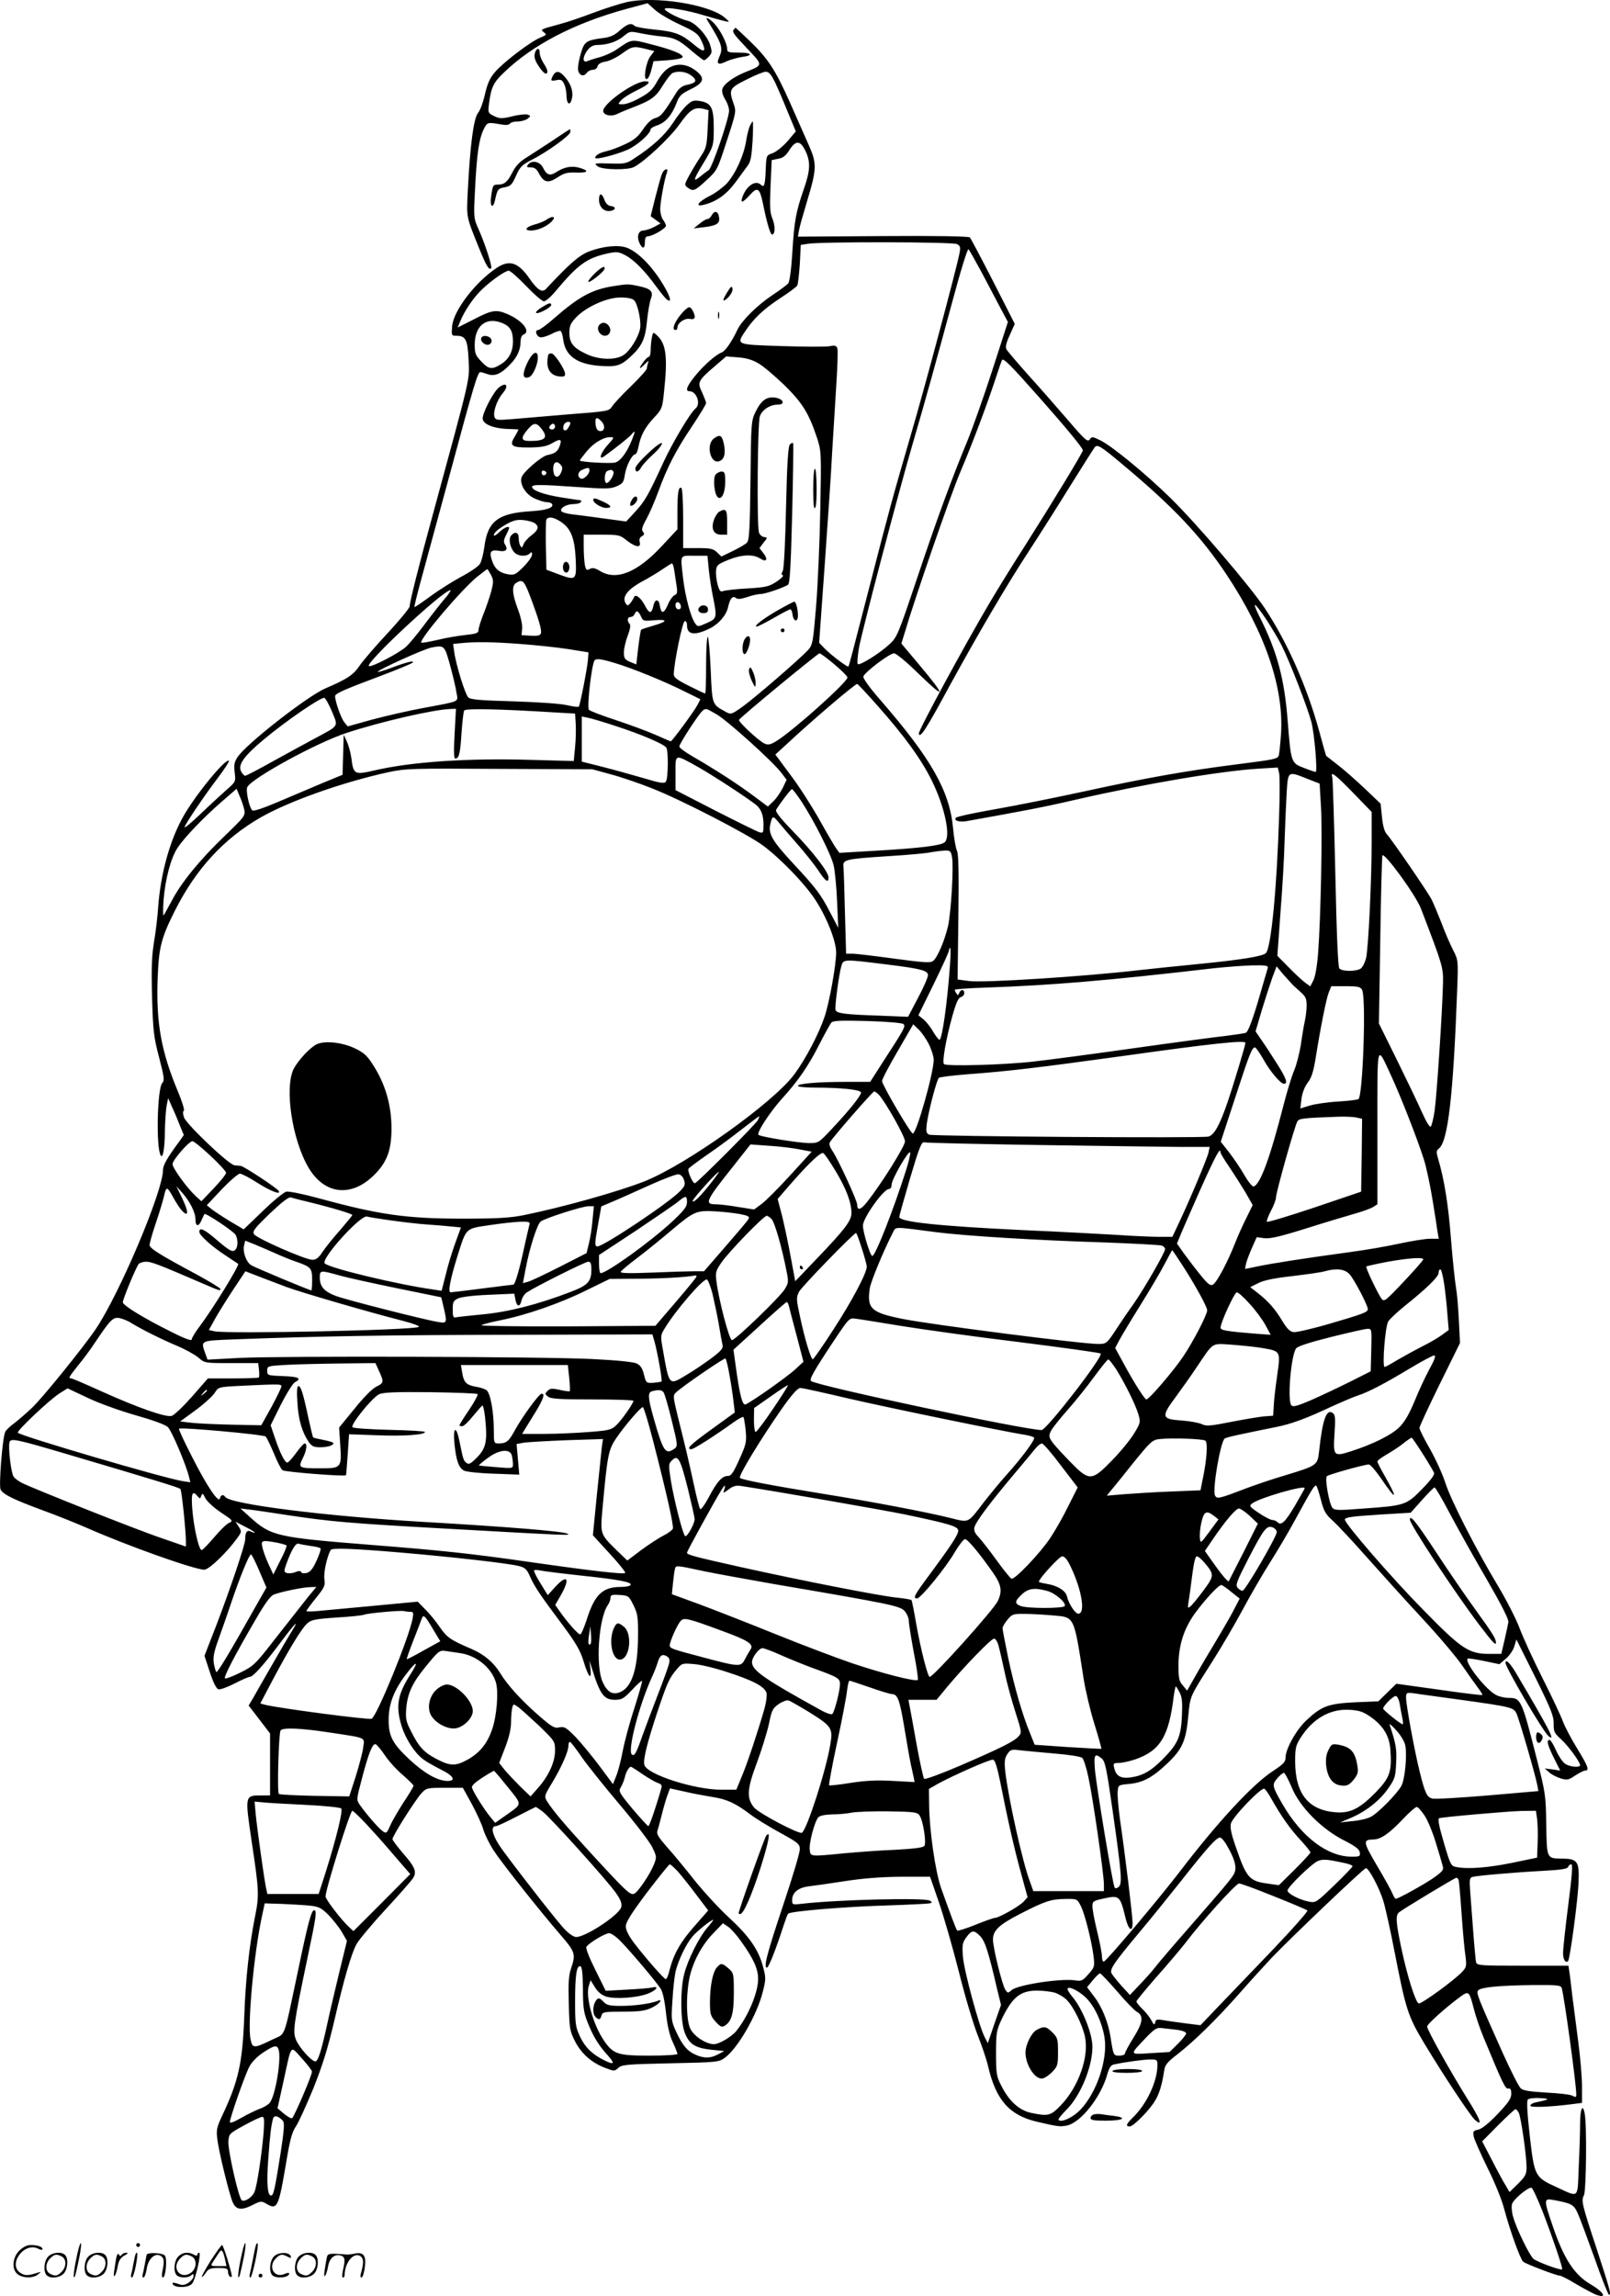 <svg version="1.0" xmlns="http://www.w3.org/2000/svg"
  viewBox="0 0 841.847 1200.141"
 preserveAspectRatio="xMidYMid meet">
<g transform="translate(-0.784,1200.498) scale(0.1,-0.1)"
fill="#000000" stroke="none">
<path d="M3285 11994 c-38 -9 -117 -34 -175 -56 -58 -22 -136 -49 -175 -59
-103 -28 -103 -28 -83 -43 16 -12 14 -14 -20 -28 -49 -20 -192 -128 -236 -180
-27 -31 -39 -59 -52 -114 -9 -41 -25 -86 -37 -100 -23 -30 -41 -168 -53 -404
-7 -147 -10 -131 60 -305 37 -91 51 -114 62 -102 7 7 -29 120 -65 202 -27 60
-27 61 -19 215 9 179 20 258 45 309 19 38 19 38 94 25 22 -4 39 -2 43 5 4 6
22 11 40 11 18 0 41 6 52 14 18 14 18 15 1 22 -10 3 -46 0 -80 -9 -55 -13 -65
-13 -95 1 -33 16 -33 17 -27 67 11 83 23 109 78 161 150 145 370 259 643 333
l108 29 39 -35 c21 -19 80 -54 131 -77 78 -36 95 -49 109 -79 32 -66 20 -73
-39 -23 -62 52 -97 66 -200 76 -53 5 -102 14 -107 19 -18 18 -38 12 -77 -22
-28 -26 -50 -36 -89 -41 -87 -11 -98 -19 -115 -77 -9 -29 -16 -65 -16 -81 0
-34 27 -49 45 -25 7 10 21 17 32 17 12 0 23 8 25 18 4 13 18 21 42 25 20 3 59
22 85 41 53 39 62 41 126 25 l44 -11 -21 -28 c-24 -34 -38 -125 -18 -118 8 2
18 24 24 49 l11 44 74 5 c41 3 76 10 78 16 5 15 -55 40 -167 68 -103 27 -99
27 -177 -27 -21 -15 -61 -33 -89 -41 -27 -7 -57 -17 -66 -21 -26 -10 -24 25 3
59 14 18 30 26 52 26 50 0 104 18 137 47 30 25 34 25 83 15 29 -6 78 -14 110
-17 70 -6 95 -18 165 -79 30 -25 57 -46 61 -46 4 0 16 9 26 20 16 18 17 25 6
60 -15 49 -76 116 -116 126 -44 10 -127 53 -121 63 7 11 118 -7 211 -36 44
-13 91 -26 105 -29 25 -5 25 -5 -4 20 -81 68 -364 113 -511 80z M3707 11898
c78 -126 83 -144 61 -193 -16 -35 -4 -42 38 -21 20 9 56 19 80 23 64 8 54 23
-16 23 -54 0 -60 2 -60 20 0 28 -36 99 -68 133 -26 27 -50 37 -35 15z M3847
11853 c-14 -13 -6 -24 68 -102 84 -88 84 -86 -5 -121 -65 -26 -116 -62 -125
-90 -4 -13 2 -33 14 -54 12 -18 21 -45 21 -60 0 -40 -89 -300 -107 -311 -9 -5
-29 -21 -44 -33 -38 -31 -36 -18 7 54 63 103 64 104 64 200 0 107 -13 131 -73
141 -33 5 -42 2 -69 -23 -17 -16 -50 -58 -73 -94 -41 -62 -105 -121 -202 -184
-37 -25 -50 -28 -115 -26 -94 3 -97 2 -74 -15 24 -18 157 -20 189 -3 56 29
187 152 237 222 56 79 79 93 126 82 l27 -7 -5 -98 c-4 -88 -8 -102 -35 -142
-16 -24 -43 -68 -59 -97 -28 -52 -29 -53 -10 -68 29 -21 36 -18 98 39 56 52
57 53 106 205 49 149 50 155 36 194 -26 75 -23 82 67 127 45 23 90 41 100 41
25 0 39 -24 103 -179 l55 -133 -44 -52 c-25 -28 -60 -56 -78 -62 -32 -11 -32
-12 -35 -80 -3 -84 -8 -102 -24 -86 -28 28 -75 -2 -97 -60 -14 -38 -1 -35 38
8 40 44 51 37 68 -44 22 -108 39 -163 48 -163 17 1 17 47 1 85 -12 29 -14 63
-9 170 l6 134 34 7 c25 4 40 16 58 45 34 53 57 52 84 -3 28 -58 26 -103 -8
-200 -41 -119 -50 -165 -60 -330 -6 -95 -14 -153 -22 -164 -8 -8 -43 -35 -80
-59 -81 -54 -161 -133 -185 -182 -29 -62 -64 -113 -82 -119 -31 -12 -92 -65
-137 -120 -46 -56 -56 -83 -32 -83 37 0 61 -66 32 -90 -28 -23 -118 -174 -167
-279 -81 -176 -97 -204 -147 -259 l-49 -53 -118 16 c-66 9 -140 19 -167 22
-26 3 -50 10 -54 16 -9 16 27 37 63 37 18 0 36 5 39 10 3 6 3 10 -2 10 -4 0
-50 7 -101 15 -93 15 -152 37 -152 55 0 13 40 13 240 -1 145 -10 170 -10 202
4 32 14 37 21 43 60 7 47 38 107 54 107 6 0 13 17 17 38 12 61 33 101 80 152
44 47 45 51 54 137 20 185 11 252 -38 296 -19 17 -20 17 -26 -14 -3 -17 -6
-47 -6 -65 0 -19 -4 -34 -9 -34 -5 0 -19 -13 -31 -30 -25 -35 -20 -39 11 -7
18 18 21 19 15 4 -3 -10 -6 -23 -6 -29 0 -6 -37 -47 -83 -92 -46 -44 -90 -92
-99 -106 -15 -24 -21 -25 -229 -41 -118 -10 -251 -21 -296 -25 -73 -6 -83 -5
-89 10 -10 25 12 90 43 126 33 39 19 60 -20 30 -31 -25 -90 -140 -85 -166 5
-27 54 -47 123 -51 33 -1 61 -2 63 -3 2 0 -6 -16 -18 -36 -31 -50 -18 -59 80
-58 61 1 87 6 116 23 42 25 52 21 38 -16 -10 -28 -24 -39 -65 -47 -31 -7 -125
-88 -134 -116 -11 -36 21 -89 67 -110 24 -11 53 -20 65 -20 12 0 24 -4 27 -9
12 -19 -27 -33 -106 -38 -177 -10 -231 -52 -248 -190 -5 -35 -15 -74 -23 -86
-8 -13 -52 -43 -98 -67 -46 -25 -119 -71 -162 -103 -44 -32 -80 -57 -82 -55
-2 2 14 66 35 143 21 77 91 334 155 570 119 442 141 515 154 515 5 0 22 -5 39
-11 37 -13 71 2 119 53 36 37 53 76 53 119 0 17 6 32 15 35 41 16 -6 75 -88
109 -55 23 -79 19 -171 -29 l-85 -43 15 36 c23 55 69 122 111 162 51 49 123
99 141 99 8 0 49 -36 91 -80 42 -44 84 -80 93 -80 9 0 36 23 60 52 120 143
164 174 276 199 44 9 55 8 89 -10 44 -22 103 -82 160 -161 22 -30 47 -61 56
-69 35 -28 17 24 -33 101 -57 87 -125 151 -177 169 -45 15 -122 7 -194 -20
-52 -20 -100 -61 -227 -197 -19 -20 -44 -4 -82 50 -61 90 -108 106 -176 60
-111 -74 -224 -222 -232 -303 -4 -49 -3 -51 20 -51 51 0 61 -19 66 -126 5
-109 14 -71 -183 -794 -76 -277 -125 -472 -125 -494 0 -9 -51 -71 -112 -137
-62 -66 -129 -144 -148 -171 -35 -52 -66 -72 -180 -121 -96 -41 -420 -295
-461 -361 -16 -24 -19 -41 -14 -79 6 -48 5 -49 -42 -90 -26 -23 -88 -80 -137
-127 -49 -47 -86 -77 -83 -68 9 24 97 155 174 257 35 46 61 87 58 89 -16 17
-177 -180 -240 -293 -70 -125 -117 -297 -130 -470 -3 -49 -13 -133 -22 -185
-12 -74 -14 -138 -10 -290 5 -175 9 -207 37 -313 26 -101 29 -120 17 -132 -27
-26 -34 -338 -9 -379 11 -20 21 32 22 124 1 52 5 113 9 135 l8 40 22 -50 c13
-27 31 -71 41 -97 l19 -46 -24 -34 c-63 -85 -85 -124 -85 -149 0 -111 -228
-649 -352 -832 -63 -93 -277 -358 -332 -410 -27 -26 -69 -62 -92 -80 -24 -17
-46 -39 -49 -47 -15 -35 -34 -282 -24 -301 13 -26 70 -53 224 -110 72 -26 176
-68 233 -93 209 -92 558 -216 608 -216 25 0 119 91 173 166 23 32 23 34 7 59
l-17 26 50 -26 c28 -14 51 -28 51 -31 0 -2 -9 0 -19 5 -21 11 -31 -2 -31 -40
0 -28 -78 -259 -150 -447 l-63 -162 28 -85 c17 -53 34 -87 45 -90 9 -3 47 11
84 30 37 19 73 35 80 35 17 0 70 59 155 172 78 105 110 138 65 67 -15 -24 -61
-102 -102 -174 -41 -71 -86 -149 -99 -173 l-25 -42 56 -73 56 -73 0 -162 0
-162 -44 0 c-89 0 -88 3 -52 -242 39 -259 40 -280 16 -398 -29 -149 -48 -318
-55 -515 -9 -243 -30 -339 -116 -520 -27 -58 -31 -74 -25 -119 7 -65 61 -284
80 -331 18 -42 46 -46 108 -14 40 20 43 20 70 4 56 -33 63 -18 103 221 19 115
30 155 50 184 14 20 54 109 91 198 49 123 76 210 110 355 50 215 87 344 115
398 10 20 77 101 150 180 72 78 138 153 146 166 22 33 11 59 -52 131 -30 35
-55 68 -55 74 0 16 121 207 152 240 25 27 30 28 121 28 l95 0 47 -85 c25 -47
53 -107 60 -133 8 -27 32 -75 53 -108 42 -65 238 -312 350 -442 78 -90 81
-101 56 -176 -13 -37 -15 -77 -12 -185 3 -130 5 -142 33 -197 34 -65 87 -112
160 -139 44 -17 46 -17 66 1 19 17 44 19 273 24 241 5 252 6 283 28 68 49 170
225 200 348 16 63 16 72 0 131 -23 87 -73 159 -179 256 -49 45 -130 133 -179
194 -49 62 -114 141 -145 175 -42 48 -54 67 -49 82 4 12 14 48 22 81 8 33 21
78 29 101 l15 41 77 -17 c42 -10 108 -22 145 -28 76 -12 120 -32 198 -91 29
-22 99 -65 156 -96 96 -53 103 -59 103 -87 0 -17 -38 -145 -85 -285 -87 -260
-106 -333 -87 -333 9 0 46 93 87 220 10 30 20 58 24 62 11 13 303 37 516 43
116 4 217 9 225 11 13 5 13 6 0 14 -26 17 -488 5 -667 -16 -52 -6 -53 -6 -53
20 0 38 31 64 87 71 26 3 111 15 188 27 97 15 187 22 293 23 l153 0 45 -130
c25 -71 72 -235 105 -364 32 -129 77 -279 99 -334 22 -55 47 -129 55 -165 41
-175 112 -255 257 -288 107 -25 117 -26 152 -20 75 14 183 152 215 273 9 31
18 44 34 47 60 13 158 26 190 26 34 0 37 -2 37 -28 0 -86 -56 -206 -130 -277
-33 -32 -38 -45 -15 -45 19 0 99 80 131 132 23 36 38 85 49 159 4 30 16 45 68
85 89 69 204 182 321 314 55 63 133 148 171 189 101 106 484 471 495 471 15 0
68 -99 90 -168 11 -34 38 -156 60 -270 59 -302 69 -335 157 -481 100 -166 237
-372 262 -396 44 -39 31 -1 -37 107 -94 151 -212 363 -212 380 0 13 101 103
178 159 40 28 43 25 67 -69 9 -35 31 -101 50 -146 100 -242 114 -271 129 -268
12 2 16 -5 16 -28 0 -24 -15 -46 -72 -106 -47 -49 -82 -77 -101 -81 -26 -5
-28 -9 -23 -37 4 -17 36 -89 71 -161 38 -76 76 -168 89 -220 31 -115 84 -261
99 -273 17 -12 173 -72 190 -72 7 0 44 -18 81 -41 37 -22 84 -47 103 -56 67
-27 52 8 -21 51 -86 50 -140 133 -197 299 -50 145 -50 151 -1 143 97 -18 109
-24 129 -69 11 -23 50 -129 88 -234 37 -106 72 -193 76 -193 13 0 5 28 -66
245 -75 227 -80 247 -65 275 12 23 16 365 4 427 -10 55 -24 26 -24 -51 0 -40
-3 -141 -7 -225 -7 -174 4 -163 -115 -109 -114 52 -117 57 -141 267 -14 125
-17 185 -10 192 5 5 34 9 64 7 55 -3 51 -7 -26 -23 -14 -3 -25 -10 -25 -17 0
-10 99 -7 223 9 l47 6 0 86 c0 47 -9 154 -20 236 -11 83 -25 191 -31 240 -6
50 -12 105 -15 122 l-5 33 -239 0 c-219 0 -239 1 -244 18 -2 9 -9 82 -15 162
-6 80 -13 175 -16 212 -4 57 -3 67 12 72 24 7 221 24 371 32 91 5 125 10 129
20 3 8 10 14 17 14 8 0 4 -59 -16 -213 -15 -116 -27 -229 -27 -249 -1 -34 13
-57 26 -44 10 10 53 329 55 417 4 105 -6 118 -87 119 -80 1 -79 -2 -82 177 -2
152 -4 165 -48 338 -81 319 -84 325 -150 325 -20 0 -49 7 -64 15 -54 27 -167
172 -149 190 2 3 41 -3 85 -12 l81 -17 33 28 c19 16 39 45 45 65 l11 36 98
-196 c83 -168 97 -203 97 -243 -1 -42 3 -50 38 -82 38 -34 100 -119 100 -136
0 -14 -55 -9 -79 8 -13 9 -34 41 -47 70 -13 30 -28 54 -34 54 -17 0 -11 -25
23 -94 l33 -66 -40 6 -41 5 23 -20 c13 -12 41 -26 61 -32 33 -10 41 -8 75 15
22 14 45 26 52 26 24 0 16 22 -41 115 -31 50 -64 113 -75 142 -10 28 -58 130
-106 225 -48 95 -102 213 -120 261 -18 49 -70 150 -115 225 -114 190 -243 441
-274 537 -14 44 -50 123 -80 176 -30 52 -55 102 -55 110 0 8 48 111 106 229
l106 215 -6 120 c-3 66 -10 143 -15 170 -5 28 -17 140 -26 251 -14 183 -35
312 -67 421 -11 37 -10 44 4 55 47 36 75 279 95 823 6 160 6 161 -21 214 -15
29 -43 93 -61 142 -19 48 -42 103 -51 121 -18 37 -207 312 -235 343 -12 13
-21 45 -25 90 l-7 69 -85 81 c-47 44 -110 100 -141 123 -31 24 -57 45 -59 46
-1 2 -18 61 -37 132 -63 229 -166 462 -284 640 -77 115 -353 439 -495 578
-128 125 -302 268 -364 299 -41 20 -45 21 -56 5 -11 -15 -24 -4 -113 100 -55
64 -148 170 -206 234 -58 65 -110 126 -116 136 -7 13 -3 33 17 76 l26 58 -113
222 c-62 121 -117 225 -122 230 -5 6 -186 9 -454 7 l-445 -3 6 34 c3 18 22 85
41 148 52 172 53 200 10 296 -19 43 -64 144 -99 224 -75 169 -115 230 -212
323 -39 37 -71 67 -72 67 0 0 -4 -3 -7 -7z m1165 -1124 c17 -9 19 -17 13 -47
-13 -72 -187 -722 -255 -952 -93 -319 -117 -407 -205 -750 -99 -383 -117 -454
-121 -459 -5 -5 -95 63 -126 96 l-27 28 29 405 c16 223 34 488 39 590 6 102
16 262 22 357 6 94 9 179 5 188 -5 14 -14 16 -42 10 -20 -3 -132 -3 -250 1
-241 8 -237 6 -188 80 43 64 94 113 181 170 45 29 85 59 89 66 5 7 10 58 14
113 l5 100 40 6 c75 11 755 10 777 -2z m130 -150 c33 -63 77 -146 98 -186 l38
-71 -82 -254 c-45 -139 -104 -305 -130 -368 -83 -201 -155 -396 -262 -715
-102 -303 -105 -311 -148 -350 -51 -47 -154 -111 -163 -101 -4 4 -1 41 6 83
13 78 207 815 281 1068 68 232 124 435 206 738 46 171 81 284 86 279 5 -5 36
-60 70 -123z m-2507 -263 c41 -17 55 -42 55 -96 0 -53 -21 -93 -63 -119 -47
-29 -64 -27 -103 15 -29 30 -34 42 -34 86 0 101 60 149 145 114z m1338 -210
c25 -14 85 -65 135 -113 96 -94 129 -148 172 -277 22 -68 23 -76 17 -375 -3
-168 -13 -396 -22 -506 -16 -192 -18 -201 -43 -229 -46 -49 -274 -246 -339
-293 -60 -43 -63 -44 -90 -29 -73 40 -71 35 -79 219 -4 92 -11 170 -15 173 -5
3 -9 -63 -9 -145 0 -83 -2 -151 -5 -151 -3 0 -41 18 -85 40 -65 33 -80 44 -79
63 2 61 45 271 57 275 7 2 12 -6 12 -21 0 -51 41 -56 121 -16 46 23 85 69 94
111 10 45 24 61 41 47 9 -7 25 -6 59 5 25 9 57 16 70 16 24 0 117 32 143 48
10 7 15 94 22 372 5 200 7 366 5 369 -3 2 -11 -1 -17 -7 -9 -9 -15 -104 -20
-327 -4 -184 -11 -323 -17 -334 -8 -14 -8 -20 0 -23 6 -2 -8 -17 -32 -33 -40
-26 -55 -30 -154 -36 -60 -3 -118 -10 -127 -14 -13 -5 -19 2 -28 35 -6 23 -10
55 -8 73 3 28 9 33 63 55 71 29 131 31 167 8 34 -22 44 -6 17 28 l-20 26 21
28 c22 27 22 27 2 30 -11 2 -23 13 -26 25 -11 41 -7 572 5 606 12 34 53 61 94
61 39 0 31 28 -10 36 -47 8 -76 -12 -106 -73 -23 -47 -24 -56 -27 -358 -3
-249 -6 -313 -18 -326 -7 -8 -41 -28 -74 -44 l-60 -29 -23 22 c-20 19 -35 22
-100 22 l-77 0 0 154 c0 85 -4 157 -9 160 -15 10 -21 -22 -21 -121 l0 -95 -84
-90 c-128 -137 -237 -180 -322 -127 -25 15 -38 18 -52 10 -17 -9 -20 -6 -26
21 -3 17 -6 59 -6 94 l0 64 94 0 c89 0 95 -1 131 -30 46 -36 76 -40 68 -9 -4
14 0 25 11 31 13 7 15 13 6 23 -9 11 -5 26 18 67 16 29 44 94 62 143 46 126
90 213 176 341 41 61 74 116 74 122 0 6 -10 31 -21 56 -26 53 -22 61 68 138
l58 50 62 -5 c42 -3 76 -13 106 -31z m1467 -176 c140 -158 230 -267 230 -279
0 -11 -167 -285 -301 -496 -64 -99 -147 -234 -186 -300 -133 -225 -374 -670
-371 -685 6 -27 37 20 165 257 146 266 291 514 410 696 47 72 142 221 210 331
69 111 130 207 135 213 14 17 32 6 146 -90 266 -222 409 -374 543 -575 203
-306 301 -593 285 -835 -4 -54 -9 -104 -12 -112 -7 -17 -20 -20 -224 -46 -254
-32 -479 -72 -780 -138 -152 -33 -365 -76 -474 -95 -109 -19 -203 -39 -209
-45 -15 -15 16 -25 56 -18 312 56 407 74 570 112 362 83 752 149 954 162 l102
6 7 -28 c4 -16 4 -119 0 -229 -12 -381 -42 -686 -69 -713 -17 -17 -128 -35
-362 -58 -93 -9 -228 -23 -300 -31 -293 -34 -815 -67 -890 -57 l-60 8 4 326
c3 227 1 331 -7 346 -6 11 -16 66 -21 121 -18 193 -115 363 -379 667 -54 61
-92 114 -90 123 4 21 137 122 161 122 10 0 65 -45 121 -100 152 -148 155 -132
7 44 l-90 107 16 52 c53 181 241 725 292 844 65 153 141 356 186 493 15 47 30
89 32 93 7 12 46 -27 193 -193z m-2285 -130 c20 -23 13 -53 -12 -48 -12 2 -19
14 -21 36 -4 37 7 41 33 12z m-165 -8 c0 -5 -6 -16 -13 -27 -16 -20 -31 -7
-21 19 6 16 34 23 34 8z m-151 -28 c37 -47 21 -64 -61 -64 -46 0 -49 15 -12
59 32 38 46 39 73 5z m71 11 c0 -8 -7 -15 -15 -15 -16 0 -20 12 -8 23 11 12
23 8 23 -8z m403 -67 c-27 -69 -62 -115 -90 -121 -30 -6 -183 3 -183 11 0 3
16 24 35 47 36 44 87 75 125 75 21 0 20 -3 -14 -40 -39 -44 -51 -84 -17 -59
69 51 128 98 140 112 21 26 22 20 4 -25z m-373 -133 c10 -12 10 -21 1 -41 -13
-30 -35 -27 -39 5 -7 46 14 65 38 36z m150 -29 c0 -19 -29 -48 -44 -43 -21 7
-18 37 6 46 32 14 38 13 38 -3z m-226 -17 c-8 -14 -24 -10 -24 6 0 9 6 12 15
9 8 -4 12 -10 9 -15z m351 11 c8 -12 -21 -60 -35 -60 -15 0 -12 57 3 63 19 8
25 8 32 -3z m-274 -263 c52 -34 72 -86 77 -194 5 -111 2 -114 -89 -80 l-64 24
-3 123 c-1 68 0 130 2 137 8 20 39 16 77 -10z m-135 -8 c22 -18 16 -35 -20
-63 -19 -14 -38 -36 -41 -47 -6 -17 -9 -19 -16 -8 -5 8 -9 26 -9 42 0 30 -20
36 -40 12 -14 -17 -6 -62 17 -87 18 -21 63 -24 81 -6 9 9 12 8 12 -6 0 -10
-20 -39 -45 -64 -41 -41 -48 -44 -81 -39 -45 8 -70 29 -84 73 -15 44 -6 57 35
50 38 -7 51 5 34 32 -9 14 -8 25 5 50 9 17 16 33 16 37 0 13 -26 3 -52 -22
-15 -15 -28 -22 -28 -16 0 14 27 37 75 63 31 16 50 20 84 16 24 -3 50 -11 57
-17z m908 -241 c4 -40 14 -104 22 -143 22 -109 21 -113 -33 -137 -45 -20 -47
-20 -60 -2 -23 31 -52 141 -63 233 -15 132 -20 121 59 121 l68 0 7 -72z m-180
-8 c3 -22 9 -58 12 -80 5 -32 2 -41 -11 -46 -9 -4 -26 -27 -36 -52 -20 -46
-34 -47 -41 -3 -5 36 -25 37 -33 2 -10 -46 -22 -46 -45 -1 -21 41 -51 63 -57
43 -2 -5 -10 -19 -18 -29 -13 -16 -16 -17 -25 -4 -22 34 8 74 90 118 30 16 75
43 100 60 25 17 48 32 52 32 3 0 9 -18 12 -40z m-959 -20 c14 -27 14 -36 1
-88 -9 -31 -27 -85 -41 -119 -14 -35 -25 -71 -25 -81 0 -16 -11 -20 -67 -26
-38 -4 -104 -15 -148 -26 -44 -10 -82 -17 -84 -14 -14 14 211 279 293 345 27
21 50 39 52 39 2 0 10 -14 19 -30z m203 -107 c47 -125 64 -183 58 -199 -4 -11
-18 -14 -53 -12 l-48 3 3 35 c2 20 -8 64 -23 103 -30 80 -32 122 -7 136 32 19
40 11 70 -66z m-451 -25 c-24 -29 -72 -90 -106 -136 -34 -45 -74 -93 -89 -107
-34 -32 -179 -108 -195 -102 -27 10 388 397 426 397 5 0 -11 -24 -36 -52z
m1241 -31 c2 -10 -3 -17 -12 -17 -10 0 -16 9 -16 21 0 24 23 21 28 -4z m3061
-70 c26 -40 63 -101 81 -137 43 -86 134 -321 155 -399 16 -64 33 -261 22 -261
-3 0 -31 9 -61 21 -67 25 -68 28 -85 245 -17 221 -55 364 -148 547 -42 85 -28
79 36 -16z m-3270 17 c11 -26 14 -26 71 -21 73 6 69 -7 -8 -29 -31 -9 -59 -18
-62 -21 -2 -2 -9 -44 -15 -93 l-10 -88 -32 13 c-28 12 -33 19 -33 49 0 20 9
59 20 88 13 34 16 56 10 62 -15 15 -12 36 5 36 9 0 18 7 21 15 9 22 19 18 33
-11z m-632 -145 c81 -6 195 -18 253 -27 l105 -17 -3 -40 c-4 -46 -41 -237 -48
-244 -3 -3 -30 1 -62 8 -32 8 -153 16 -279 20 -178 5 -225 9 -237 21 -16 16
-64 170 -73 237 l-6 42 39 4 c78 8 166 7 311 -4z m-365 -114 c15 -55 30 -119
33 -142 8 -49 22 -42 -170 -78 -77 -14 -198 -42 -270 -61 l-129 -36 -18 22
c-17 21 -48 109 -48 136 0 14 46 34 246 109 82 31 154 61 159 66 13 14 -32 3
-114 -28 -35 -13 -66 -22 -68 -20 -7 7 240 119 280 127 69 13 69 13 99 -95z
m2008 8 c38 -32 69 -63 69 -69 2 -23 -284 -279 -372 -333 -31 -19 -43 -21 -61
-13 -31 14 -137 113 -134 124 4 12 411 347 421 348 5 0 40 -26 77 -57z m-1146
6 c90 -27 260 -96 365 -149 l81 -40 -14 -28 c-17 -33 -134 -192 -141 -192 -2
0 -39 16 -82 35 -43 19 -136 53 -208 77 -71 23 -133 47 -138 53 -11 14 14 232
29 257 8 12 32 10 108 -13z m1370 -220 c143 -161 230 -281 286 -394 69 -140
101 -295 67 -323 -20 -17 -127 -30 -346 -43 l-204 -12 -16 22 c-9 12 -47 77
-85 145 -38 68 -105 174 -151 235 l-83 112 57 52 c130 122 359 317 371 317 3
0 50 -50 104 -111z m-2850 -34 c33 -81 40 -70 -94 -142 -47 -25 -145 -79 -218
-119 -73 -41 -137 -74 -142 -74 -5 0 -15 10 -21 22 -19 35 14 81 121 170 110
92 297 221 314 215 6 -2 24 -34 40 -72z m641 -115 c-5 -90 -4 -130 3 -130 20
0 26 24 33 132 4 58 10 112 14 119 8 12 186 8 475 -10 l105 -6 3 -50 c2 -27 1
-83 -3 -124 l-7 -74 -221 6 c-338 10 -627 -10 -821 -55 -105 -24 -110 -22
-121 65 -4 29 -15 68 -24 87 l-16 35 -3 -105 -3 -105 -107 -44 c-59 -25 -163
-69 -231 -98 -78 -33 -128 -50 -134 -44 -17 17 -35 105 -26 122 25 47 363 232
519 283 180 59 454 122 543 125 l29 1 -7 -130z m1370 101 c56 -32 294 -247
338 -305 l28 -37 -20 -42 c-12 -24 -34 -56 -50 -71 l-28 -27 -79 59 c-84 62
-192 132 -311 201 -40 23 -73 47 -73 54 0 15 107 179 124 189 16 11 16 11 71
-21z m-525 -62 c130 -42 251 -94 262 -112 11 -17 10 -159 -2 -177 -8 -12 -25
-10 -122 19 -62 18 -159 45 -215 59 l-103 26 0 118 0 118 33 -7 c17 -3 84 -23
147 -44z m431 -215 c71 -40 254 -159 300 -196 27 -22 39 -54 39 -103 0 -43 -1
-46 -22 -40 -13 4 -116 55 -230 113 l-208 107 0 88 c0 104 -7 102 121 31z
m-461 -36 c53 -14 150 -47 215 -73 150 -58 504 -241 583 -300 91 -68 215 -196
270 -279 61 -91 112 -219 112 -280 0 -65 -36 -264 -61 -337 -30 -89 -100 -222
-158 -300 -109 -147 -560 -469 -781 -558 -139 -55 -432 -137 -635 -178 -71
-14 -139 -18 -320 -18 -294 0 -437 21 -748 106 -89 24 -158 38 -173 35 -13 -4
-69 -49 -123 -102 l-99 -95 -71 42 c-38 23 -82 52 -96 63 l-26 21 78 83 c43
45 86 82 95 82 10 0 48 -20 86 -44 71 -46 132 -70 117 -46 -9 15 -183 130
-199 131 -6 0 -21 2 -32 3 -30 3 -251 214 -264 250 -6 18 -7 32 -1 35 5 3 -9
49 -31 101 -87 208 -114 357 -106 587 6 165 18 214 90 357 110 219 257 379
452 490 148 84 427 183 666 235 90 19 121 20 580 17 l485 -2 95 -26z m3644
-24 l64 -25 7 -120 c8 -129 -1 -585 -15 -766 -5 -67 -15 -124 -25 -143 l-16
-31 -27 20 c-15 11 -54 47 -86 80 l-59 60 16 223 c10 123 20 295 22 383 3 88
8 202 11 253 7 107 6 107 108 66z m239 -73 l97 -100 0 -158 c0 -203 -17 -551
-29 -606 -6 -23 -18 -47 -27 -54 -23 -17 -99 -17 -113 0 -7 9 -14 173 -21 498
-6 266 -13 492 -16 502 -11 34 15 15 109 -82z m-5798 -88 c6 -32 2 -37 -105
-140 -129 -124 -226 -243 -276 -340 -20 -37 -38 -70 -41 -73 -3 -3 -3 33 0 80
9 110 38 220 73 273 36 55 140 163 234 244 l75 65 16 -39 c10 -21 20 -53 24
-70z m2912 45 c68 -104 156 -278 170 -337 7 -31 15 -117 18 -191 l6 -135 -42
80 c-49 95 -74 128 -196 259 -105 113 -128 152 -118 199 11 49 14 50 43 15 15
-18 59 -70 98 -114 40 -45 89 -107 110 -138 38 -58 54 -69 54 -37 0 28 -81
133 -188 243 -64 66 -91 101 -86 110 23 38 77 108 83 108 4 0 25 -28 48 -62z
m789 -294 c9 -50 -5 -287 -21 -360 -17 -73 -55 -164 -78 -182 -13 -11 -47 -9
-202 12 -103 14 -202 26 -220 26 l-33 0 -6 213 c-3 116 -6 225 -8 241 -4 38 8
41 237 56 99 6 198 15 220 20 22 4 54 8 72 9 29 1 33 -2 39 -35z m2452 -269
c114 -297 117 -307 115 -390 -3 -144 -33 -594 -44 -668 -6 -39 -15 -76 -20
-81 -5 -5 -24 26 -46 75 -20 46 -80 170 -131 274 l-94 190 7 430 c3 237 9 438
11 448 7 23 176 -208 202 -278z m-2463 -297 c-14 -196 -41 -388 -55 -388 -4 0
-20 20 -34 44 -14 25 -37 53 -51 64 l-25 20 80 163 c44 90 80 169 80 176 0 7
3 13 6 13 3 0 3 -42 -1 -92z m-333 6 c180 -22 218 -32 218 -56 0 -12 -23 -65
-52 -119 l-52 -99 -146 6 c-185 6 -227 12 -233 29 -6 13 18 190 30 230 11 37
9 37 235 9z m1994 -22 c-3 -9 -21 -71 -40 -137 -36 -124 -60 -190 -73 -198 -5
-3 -53 -10 -108 -17 -55 -6 -273 -35 -485 -65 -212 -30 -446 -61 -520 -69
-148 -17 -454 -26 -466 -13 -11 10 10 129 43 249 20 71 32 98 45 101 10 3 18
12 18 21 0 21 -19 21 -27 0 -5 -13 -7 -13 -14 -2 -5 7 -9 16 -9 19 0 4 75 9
168 12 339 12 628 36 1187 101 66 7 157 14 203 15 75 1 83 -1 78 -17z m127
-80 c6 -7 27 -26 45 -42 27 -24 32 -35 32 -72 0 -23 -5 -61 -10 -83 -5 -22
-14 -76 -20 -120 -7 -43 -22 -104 -35 -135 -13 -30 -37 -109 -54 -175 -72
-282 -123 -421 -158 -432 -6 -2 -28 24 -48 59 -20 35 -56 88 -80 119 l-44 56
74 226 c76 233 89 267 105 267 5 0 25 -29 45 -64 33 -60 89 -126 106 -126 22
0 14 26 -34 102 -29 46 -67 104 -84 128 l-30 44 33 112 c19 62 44 139 55 170
l22 58 33 -40 c19 -21 40 -45 47 -52z m367 -31 c22 -41 4 -556 -19 -571 -7 -4
-56 -10 -109 -13 -53 -3 -119 -13 -146 -21 l-49 -15 6 50 c4 31 16 62 32 84
20 25 30 57 41 122 28 175 57 319 70 351 l13 32 75 0 c64 0 77 -3 86 -19z
m-2398 -179 c12 -12 5 -25 -105 -194 l-69 -108 -128 0 c-146 0 -250 -9 -250
-21 0 -5 40 -9 88 -9 139 0 242 -11 242 -26 0 -16 -59 -90 -149 -186 -73 -78
-73 -78 -124 -78 -56 1 -253 33 -263 43 -11 11 57 115 119 185 89 98 139 171
197 284 29 57 58 109 64 117 9 11 44 13 189 9 105 -3 183 -10 189 -16z m132
-104 c14 -27 26 -65 26 -83 0 -68 -90 -385 -109 -385 -12 0 -161 255 -161 274
0 10 37 80 82 157 l81 140 28 -27 c15 -14 39 -48 53 -76z m1656 6 c0 -12 -60
-212 -94 -312 -41 -119 -69 -170 -100 -178 -36 -9 -1440 1 -1460 10 -15 8 -17
16 -12 58 9 65 51 227 63 239 4 4 74 13 153 19 204 15 358 33 815 96 464 65
635 83 635 68z m762 -172 c51 -110 138 -333 171 -437 14 -44 34 -141 46 -215
12 -74 24 -150 26 -167 l6 -33 -46 0 c-25 0 -98 -12 -163 -26 -64 -14 -180
-34 -257 -44 -236 -32 -407 -59 -479 -74 l-68 -14 5 27 c3 14 17 51 31 83 l25
56 39 -5 c31 -4 83 8 223 52 101 32 216 66 254 77 39 11 80 26 93 34 l22 14 0
402 c0 454 -5 436 72 270z m-2679 -99 c37 -41 137 -219 137 -244 0 -25 -125
-225 -201 -320 -31 -39 -49 -43 -49 -11 0 22 -102 242 -130 282 -13 19 -18 35
-13 44 14 25 224 266 232 266 4 0 15 -8 24 -17z m-633 -134 c-13 -23 -318
-329 -329 -329 -12 0 -40 66 -33 76 4 6 50 40 102 76 53 36 133 96 179 132 47
36 86 66 88 66 2 0 -1 -9 -7 -21z m3129 15 l31 -7 -2 -190 -3 -191 -245 -83
c-135 -45 -246 -79 -248 -74 -2 6 8 31 22 58 14 26 26 58 26 70 0 25 96 367
111 395 9 17 23 19 220 26 31 1 71 -1 88 -4z m-5991 -200 c45 -42 82 -82 82
-89 0 -8 -29 -44 -65 -82 l-64 -67 -32 29 c-47 45 -119 145 -119 165 0 21 86
120 104 120 7 0 49 -34 94 -76z m4327 56 c319 -5 651 -9 739 -10 l159 0 -6
-29 c-6 -29 -99 -251 -157 -373 l-32 -68 -67 0 c-36 0 -136 4 -221 10 -85 5
-306 17 -490 25 -443 21 -650 43 -650 69 0 6 26 98 57 204 46 155 60 191 73
186 8 -3 276 -9 595 -14z m-1246 -23 l63 -12 -112 -123 c-62 -68 -130 -136
-151 -151 l-38 -28 -83 13 c-46 8 -97 14 -115 14 -64 0 -58 15 93 204 l86 109
97 -7 c53 -3 125 -12 160 -19z m557 -107 c-66 -208 -161 -450 -177 -450 -11 0
-49 124 -49 159 0 40 108 191 136 191 8 0 14 10 14 23 0 28 93 188 97 167 2
-8 -8 -49 -21 -90z m1644 91 c0 -6 21 -40 47 -78 25 -37 63 -97 84 -132 l37
-65 -32 -65 c-18 -36 -46 -97 -61 -136 -39 -99 -95 -204 -115 -215 -14 -7 -27
3 -67 53 -28 34 -66 85 -86 112 l-35 50 17 41 c9 23 57 132 106 243 80 178
105 224 105 192z m-2013 -97 c56 -93 83 -165 83 -220 0 -40 -36 -87 -185 -242
l-109 -114 -23 124 c-12 67 -33 164 -45 215 l-24 91 73 84 c94 107 151 160
165 156 6 -2 35 -44 65 -94z m-652 -63 c-54 -69 -95 -109 -95 -93 0 11 127
152 137 152 2 0 -16 -26 -42 -59z m-141 17 c8 -24 6 -32 -20 -59 -55 -59 -400
-289 -432 -289 -16 0 -15 15 4 120 l16 89 66 28 c36 15 122 54 191 85 69 31
135 56 146 55 12 -1 24 -13 29 -29z m-2624 -162 c34 -35 35 -7 2 62 l-32 67
31 -35 c41 -47 69 -103 69 -140 0 -37 17 -39 32 -2 7 15 13 29 15 31 5 8 154
-91 163 -109 13 -25 13 -63 -2 -78 -14 -14 -30 -6 -104 58 -60 51 -84 61 -84
36 0 -18 66 -77 138 -124 31 -20 60 -40 65 -43 9 -6 -133 -237 -202 -328 -23
-30 -41 -61 -41 -68 0 -8 -37 5 -102 38 -148 73 -258 141 -258 157 0 16 68
181 83 200 5 6 23 12 39 12 27 0 67 -15 296 -114 91 -39 92 -40 92 -28 0 4
-57 39 -127 77 -196 105 -243 135 -243 153 0 9 15 63 34 118 19 56 37 117 41
135 12 54 16 54 47 -2 16 -30 38 -63 48 -73z m670 44 c118 -29 220 -60 220
-66 0 -3 -29 -38 -64 -79 -36 -40 -77 -92 -92 -114 -20 -31 -33 -41 -53 -41
-36 0 -292 112 -305 134 -9 15 3 31 82 107 63 60 99 88 110 85 9 -3 55 -15
102 -26z m1970 1 c0 -23 -15 -43 -75 -99 -112 -105 -344 -272 -377 -272 -4 0
-8 21 -8 48 l0 47 193 127 c105 71 206 139 222 153 39 32 45 31 45 -4z m-494
-94 c-3 -40 -12 -95 -19 -122 l-12 -50 -141 -72 c-77 -39 -152 -75 -166 -78
l-26 -7 15 78 c19 102 59 229 78 244 21 17 215 79 249 80 l29 0 -7 -73z m771
32 c45 -9 52 -13 44 -27 -5 -9 -60 -74 -121 -144 l-111 -128 -53 0 c-29 0
-128 -3 -221 -7 -127 -5 -166 -3 -161 5 4 7 44 40 89 74 45 34 129 102 185
150 113 94 122 98 237 90 33 -2 84 -8 112 -13z m-1827 -33 c58 -8 141 -18 185
-21 44 -3 103 -8 132 -11 l51 -5 -29 -80 c-16 -43 -39 -118 -50 -165 l-22 -86
-46 7 c-180 25 -540 111 -565 136 -23 22 187 255 221 245 10 -3 65 -12 123
-20z m1993 6 c16 -17 54 -150 77 -269 12 -58 11 -64 -9 -97 -27 -43 -258 -266
-276 -266 -14 0 -68 207 -81 307 -6 47 -4 55 27 100 37 54 220 243 236 243 5
0 17 -8 26 -18z m-1267 -29 c-3 -10 -14 -61 -26 -113 -26 -122 -49 -200 -58
-200 -4 0 -77 -9 -162 -20 -85 -11 -160 -20 -166 -20 -15 0 -2 68 36 190 47
149 40 142 167 161 59 9 132 17 161 18 46 1 53 -1 48 -16z m2129 -39 c149 -19
519 -42 870 -53 160 -6 298 -13 308 -17 9 -3 17 -11 17 -18 0 -17 -105 -200
-163 -284 -29 -40 -69 -99 -89 -130 -53 -81 -55 -82 -98 -82 -86 0 -873 101
-1023 131 -165 33 -187 54 -171 161 6 36 71 194 121 291 16 31 -1 31 228 1z
m-391 -84 c14 -43 26 -87 26 -96 0 -34 -80 -184 -176 -331 -54 -84 -102 -152
-106 -153 -10 0 -42 105 -67 223 -20 92 -20 99 -5 130 14 27 286 307 298 307
3 0 16 -36 30 -80z m-3069 -25 c33 -15 84 -36 114 -46 75 -26 81 -33 81 -95 0
-30 -2 -54 -4 -54 -9 0 -297 120 -315 132 -26 16 -45 70 -37 103 l6 25 48 -19
c26 -11 74 -31 107 -46z m4751 -72 c64 -100 124 -209 124 -227 0 -23 -72 -162
-125 -241 -51 -76 -179 -225 -193 -225 -9 0 -69 95 -121 192 l-42 77 20 38
c11 21 60 103 110 183 50 80 108 178 128 217 21 40 39 73 40 73 2 0 28 -39 59
-87z m1254 39 c0 -4 -46 -57 -102 -116 -95 -101 -103 -107 -116 -90 -20 27
-85 164 -80 169 2 2 51 13 108 24 112 20 190 26 190 13z m-4350 -55 c0 -61
-19 -81 -109 -115 -169 -65 -322 -104 -456 -117 -71 -7 -137 -14 -145 -16 -12
-3 -15 6 -15 41 0 39 3 46 28 58 17 8 81 16 161 19 l133 6 6 -32 c8 -38 23
-40 32 -3 3 15 16 34 28 42 53 34 304 159 320 160 13 0 17 -9 17 -43z m3964
-22 c25 -27 96 -163 96 -183 0 -16 -24 -25 -209 -79 -84 -24 -165 -43 -179
-41 -19 2 -34 17 -59 58 -38 63 -72 102 -128 146 l-40 31 42 21 c29 15 83 26
180 37 76 9 152 20 168 25 60 17 104 12 129 -15z m495 -50 c6 -41 14 -113 17
-158 l7 -84 -34 -25 c-19 -14 -66 -42 -105 -61 -39 -20 -97 -52 -130 -71 -32
-20 -62 -36 -66 -36 -14 0 3 214 19 238 7 12 46 48 85 80 113 90 178 153 178
173 0 11 4 19 9 19 5 0 14 -34 20 -75z m-6054 -17 c81 -30 443 -135 613 -178
56 -15 87 -27 79 -31 -29 -17 -994 -37 -1066 -23 l-31 7 31 56 c17 31 60 100
95 153 l65 98 67 -26 c37 -14 103 -39 147 -56z m275 61 c41 -12 179 -42 305
-68 l230 -47 12 -50 c20 -85 19 -87 -29 -79 -73 12 -478 115 -534 136 -61 23
-84 49 -84 96 0 39 2 39 100 12z m1870 -6 c0 -5 -49 -64 -108 -133 l-107 -125
-460 -3 c-252 -1 -455 2 -450 6 6 5 51 16 100 26 132 26 314 89 450 157 l121
59 154 1 c127 1 247 8 293 17 4 1 7 -1 7 -5z m83 -89 c9 -38 24 -109 33 -159
8 -49 17 -99 20 -111 4 -17 -8 -31 -63 -72 -37 -27 -96 -67 -131 -87 -86 -52
-85 -53 -117 129 -14 77 -14 80 7 115 59 98 203 264 222 258 6 -2 19 -35 29
-73z m2808 -53 c30 -32 67 -82 83 -111 l28 -52 -83 6 c-146 12 -179 17 -179
31 0 27 73 185 85 185 7 0 37 -26 66 -59z m-2408 -13 c3 -13 21 -83 41 -157
l35 -134 -42 -39 c-42 -39 -232 -173 -261 -184 -16 -6 -30 46 -51 199 l-12 87
136 124 c75 69 139 125 142 125 4 1 9 -9 12 -21z m-3438 -89 c56 -34 160 -86
239 -119 43 -18 93 -46 111 -61 33 -29 33 -29 173 -29 l140 0 4 -35 c2 -20 2
-38 -1 -40 -2 -3 -63 -5 -135 -5 l-131 0 -83 -95 c-46 -52 -94 -98 -107 -101
-32 -8 -174 42 -359 125 -86 39 -160 71 -166 71 -16 0 -12 7 34 65 25 30 64
82 87 117 85 127 98 140 133 133 17 -4 45 -15 61 -26z m4020 -14 c110 -18 389
-57 620 -85 231 -29 424 -56 428 -60 16 -14 -283 -400 -309 -400 -85 0 -1161
228 -1205 256 -12 7 18 59 122 215 76 114 78 116 111 111 18 -2 123 -19 233
-37z m2463 -127 l-3 -111 -105 -53 c-58 -29 -149 -72 -203 -96 -82 -35 -100
-39 -108 -27 -20 32 0 260 26 296 9 11 69 31 181 59 93 23 179 43 192 43 22 1
23 0 20 -111z m-3748 45 c16 -58 42 -204 37 -209 -2 -2 -21 -5 -42 -7 -38 -2
-39 -1 -50 43 -8 33 -18 48 -38 58 -16 8 -105 17 -229 23 -248 13 -1619 17
-1849 6 l-166 -9 -12 33 c-24 68 -28 66 152 73 448 17 815 23 1469 24 l717 2
11 -37z m3177 -34 c98 -17 97 -15 79 -144 -9 -61 -17 -132 -18 -160 l-3 -50
-40 -3 c-22 -1 -100 -14 -173 -28 -116 -23 -137 -25 -160 -13 -15 7 -63 16
-107 19 -103 7 -107 19 -31 121 30 41 81 112 112 159 90 133 74 123 184 116
52 -4 123 -11 157 -17z m875 -111 c-22 -40 -57 -116 -78 -168 -27 -65 -51
-107 -78 -134 -42 -42 -139 -90 -254 -127 -91 -29 -94 -26 -86 96 5 73 4 93
-8 103 -34 27 -55 -32 -73 -201 -8 -71 -11 -73 -175 -123 -69 -20 -165 -53
-215 -72 -136 -52 -144 -53 -154 -34 -15 29 29 284 51 298 10 7 86 23 264 59
83 16 161 45 295 108 53 24 114 50 135 57 57 18 142 63 272 141 63 38 121 69
129 69 10 0 3 -21 -25 -72z m-3659 -35 c9 -49 18 -111 21 -140 l6 -51 -120
-87 c-114 -82 -137 -105 -107 -105 13 0 124 71 224 143 24 17 45 28 48 25 3
-3 8 -34 12 -70 5 -61 3 -71 -33 -151 -32 -71 -43 -87 -61 -87 -30 0 -57 -31
-100 -113 -20 -37 -39 -64 -44 -60 -4 4 -19 62 -33 128 -29 133 -42 188 -83
352 -26 106 -27 114 -11 129 28 28 252 182 259 178 4 -2 14 -43 22 -91z m2021
35 c45 -72 101 -184 116 -235 12 -40 12 -45 -21 -99 -19 -32 -70 -95 -115
-141 -110 -113 -120 -113 -228 -1 -107 112 -111 119 -92 155 8 15 47 64 86
108 39 44 101 121 138 172 37 50 70 92 75 92 4 1 22 -23 41 -51z m-3854 -10
c26 -57 25 -62 -14 -81 -20 -9 -67 -56 -114 -115 l-81 -99 6 -91 c8 -119 5
-122 -102 -122 -115 0 -119 2 -95 51 21 40 26 79 11 79 -5 0 -25 -22 -45 -50
-20 -27 -40 -50 -46 -50 -13 0 -38 50 -65 130 l-22 65 53 107 c30 59 63 112
74 118 38 20 20 29 -62 32 -81 3 -83 4 -83 28 0 25 1 25 105 31 58 3 185 6
283 7 l178 2 19 -42z m994 -34 c4 -37 5 -68 3 -71 -3 -2 -26 1 -52 7 -41 9
-51 8 -64 -5 -15 -15 -14 -17 3 -31 16 -11 63 -14 233 -14 117 0 213 -3 213
-7 0 -13 -60 -99 -88 -126 -27 -26 -38 -29 -143 -37 -63 -5 -167 -10 -232 -10
l-119 0 20 33 c11 17 36 59 56 91 36 61 44 86 26 86 -14 0 -102 -122 -140
-191 -31 -58 -44 -69 -86 -69 -23 0 -24 3 -24 68 0 97 -18 195 -38 210 -9 7
-33 15 -54 18 -51 9 -65 22 -73 72 l-7 42 280 0 279 0 7 -66z m-1505 -46 c0
-7 -24 -56 -52 -108 l-53 -95 -152 3 c-84 2 -179 6 -212 10 l-60 7 82 60 c45
33 89 74 99 90 19 30 19 30 131 36 212 10 218 10 217 -3z m2571 -117 c-45 -67
-86 -121 -91 -121 -5 0 -9 28 -9 63 l1 62 87 61 c48 34 89 60 90 59 2 -2 -33
-58 -78 -124z m-3335 -33 c95 -27 158 -50 171 -63 20 -20 94 -194 110 -259 l7
-29 -40 6 c-100 16 -844 235 -862 253 -8 8 164 171 217 205 l43 27 102 -48
c57 -28 168 -68 252 -92z m3729 87 c203 -47 804 -171 923 -190 24 -4 45 -10
48 -15 6 -10 -63 -104 -145 -195 -34 -38 -88 -104 -120 -145 -82 -108 -75
-104 -167 -81 -118 30 -417 87 -661 126 -290 47 -435 75 -445 85 -10 9 107
201 220 363 53 75 82 107 96 107 11 0 124 -25 251 -55z m-3354 41 c0 -2 -8
-10 -17 -17 -16 -13 -17 -12 -4 4 13 16 21 21 21 13z m2387 -8 c6 -7 25 -73
43 -147 32 -129 32 -135 15 -148 -48 -34 -59 -17 -110 162 -30 106 -31 132 -7
138 32 9 50 7 59 -5z m-972 -10 c4 -3 -16 -40 -44 -82 -28 -41 -51 -78 -51
-81 0 -3 7 -5 15 -5 8 0 33 24 56 53 23 28 45 53 49 55 4 1 10 -25 14 -59 14
-134 6 -167 -53 -223 -24 -23 -33 -27 -45 -17 -15 12 -17 20 -36 114 -17 83
-34 74 -26 -13 9 -89 22 -127 50 -142 11 -6 81 -14 155 -16 l134 -5 -7 80 -7
80 38 7 c21 3 123 9 226 13 l188 6 -6 -39 c-2 -21 -14 -135 -26 -251 l-21
-213 87 -95 c49 -53 85 -98 82 -102 -9 -8 -169 10 -497 57 -313 45 -467 61
-835 90 -491 39 -521 46 -630 145 l-50 45 50 -6 c28 -3 120 -17 205 -30 222
-33 311 -41 815 -69 659 -37 663 -37 638 -26 -28 12 -303 35 -753 61 -514 30
-1012 93 -1035 131 -10 15 -23 10 -27 -8 -6 -29 -70 66 -148 221 -39 76 -69
140 -66 143 8 9 441 -30 453 -41 6 -6 25 -46 43 -88 17 -42 37 -82 45 -88 11
-9 324 -34 332 -26 1 1 5 49 9 108 l7 106 141 -5 c144 -6 256 2 256 17 0 4
-83 9 -185 11 -106 3 -188 8 -194 14 -12 12 101 153 139 172 19 10 86 13 267
11 133 -2 244 -6 248 -10z m918 -245 c69 -268 109 -444 103 -459 -3 -7 -24
-23 -48 -35 -24 -12 -76 -46 -117 -76 l-73 -55 -50 48 c-94 92 -92 87 -79 232
25 272 30 299 72 361 43 63 127 161 138 161 5 0 29 -80 54 -177z m2887 2 c14
-9 9 -95 -13 -200 l-12 -60 -150 -6 c-82 -3 -193 -10 -245 -14 l-95 -8 25 31
c14 16 67 82 118 146 89 109 96 115 135 119 62 7 222 1 237 -8z m1137 -69 c29
-45 55 -90 59 -99 4 -11 -15 -37 -63 -86 -81 -83 -90 -86 -303 -101 -140 -11
-155 -10 -166 5 -17 23 -40 154 -28 164 10 9 196 61 219 61 8 0 37 -33 65 -74
80 -119 90 -111 18 15 -21 36 -38 70 -38 75 0 5 22 21 48 36 26 15 65 40 86
57 21 17 42 31 45 31 3 0 29 -38 58 -84z m-7112 5 c508 -150 610 -182 616
-189 7 -6 29 -220 29 -276 l0 -25 -127 44 c-123 41 -672 259 -731 289 -16 8
-35 22 -42 31 -14 16 -31 159 -22 183 7 20 39 13 277 -57z m5220 -66 l88 -115
-49 -97 c-26 -54 -69 -129 -95 -168 -53 -79 -185 -218 -202 -212 -6 2 -41 45
-77 95 -37 51 -79 105 -94 121 -21 22 -27 36 -23 53 8 30 80 126 206 276 53
63 105 125 115 138 11 13 25 24 32 24 7 0 52 -52 99 -115z m-2871 53 c3 -13 6
-33 6 -46 0 -23 -1 -23 -87 -16 -49 4 -89 8 -91 9 -2 1 19 19 45 38 59 45 117
51 127 15z m921 -176 c19 -78 35 -149 35 -157 0 -26 -41 -98 -50 -89 -13 13
-57 186 -74 288 -13 85 -13 89 6 108 31 31 43 9 83 -150z m190 -3 c-7 -21 -7
-21 23 1 24 18 39 22 69 17 178 -27 734 -124 847 -147 234 -49 280 -63 284
-83 4 -19 -30 -71 -155 -240 -75 -101 -83 -117 -60 -117 19 0 151 161 198 243
22 37 46 67 53 67 13 0 73 -71 145 -174 45 -64 51 -98 26 -150 -22 -46 -336
-396 -356 -396 -10 0 -46 140 -70 275 -11 66 -23 123 -25 126 -2 3 -36 9 -75
13 -81 7 -509 91 -819 160 -242 54 -280 64 -280 75 0 8 149 279 181 329 17 28
22 28 14 1z m3119 -51 c16 -63 25 -78 64 -113 24 -22 104 -107 177 -190 73
-82 203 -226 290 -320 87 -93 180 -204 208 -245 28 -41 64 -92 80 -113 16 -21
28 -40 26 -42 -2 -2 -104 10 -227 28 l-223 31 -47 -46 -47 -46 -122 -5 c-140
-7 -175 -20 -254 -94 -53 -49 -109 -150 -109 -194 0 -24 -11 -35 -67 -72 -107
-70 -291 -269 -490 -530 -111 -144 -377 -460 -393 -465 -6 -2 -10 9 -10 25 0
15 -11 74 -25 131 -14 57 -25 116 -25 132 0 26 4 29 53 40 89 20 91 19 121
-104 15 -60 36 -73 36 -23 0 36 -38 352 -66 542 -8 61 -14 126 -12 145 3 35 4
35 58 40 74 7 121 32 198 104 81 76 101 119 113 249 11 111 5 97 129 292 42
66 112 185 155 265 43 80 108 192 145 250 37 58 98 161 135 230 77 141 94 170
104 170 4 0 15 -33 25 -72z m-84 58 c0 -2 -23 -43 -51 -91 -52 -88 -72 -106
-92 -86 -6 6 -18 11 -27 11 -8 0 -40 16 -69 36 -51 34 -53 38 -35 51 39 29
274 97 274 79z m762 -138 c42 -79 128 -233 192 -342 75 -130 114 -207 111
-220 -2 -12 -11 -54 -20 -93 l-17 -73 -62 0 c-108 0 -146 25 -349 233 -159
161 -407 447 -407 469 0 12 35 17 195 27 l149 9 59 66 c32 36 62 66 66 66 5 0
42 -64 83 -142z m-6551 96 c12 -14 14 -14 19 2 6 16 9 14 21 -11 8 -17 43 -49
81 -75 64 -42 66 -45 44 -55 -13 -5 -47 -39 -77 -74 -30 -35 -59 -66 -66 -68
-14 -5 -42 114 -50 218 -6 80 1 96 28 63z m5502 -103 l42 -40 -74 -148 c-41
-81 -77 -150 -78 -153 -5 -5 -41 38 -89 107 l-36 51 40 59 c66 97 122 163 138
163 8 0 34 -18 57 -39z m-187 0 l23 -18 -47 -64 c-46 -62 -47 -63 -50 -34 -2
17 1 54 8 83 13 57 26 64 66 33z m328 -85 c-3 -27 -165 -306 -179 -306 -7 0
-19 7 -26 16 -12 14 -4 34 56 151 82 158 96 176 128 164 12 -5 21 -16 21 -25z
m-5226 -55 c23 -5 45 -11 48 -14 3 -3 -11 -38 -32 -78 l-37 -74 -25 54 c-14
30 -28 69 -32 88 -9 37 -3 39 78 24z m175 -17 c26 -3 49 -9 51 -13 3 -4 -7
-33 -21 -64 -19 -42 -33 -59 -51 -64 -15 -3 -27 -2 -29 4 -3 8 -12 8 -32 0
-15 -6 -35 -7 -44 -4 -15 5 -15 10 -3 44 28 77 49 113 65 109 9 -3 37 -8 64
-12z m467 -34 c280 -24 570 -57 622 -71 31 -8 41 -17 57 -54 23 -53 56 -101
172 -256 68 -92 91 -131 108 -187 25 -84 44 -104 36 -40 l-5 43 11 -35 c44
-142 64 -170 122 -170 36 0 46 6 89 51 27 29 50 50 53 48 2 -3 -16 -67 -40
-142 -25 -76 -52 -177 -61 -225 -9 -48 -24 -106 -34 -130 l-17 -43 -69 93
c-38 51 -94 119 -125 152 -51 52 -60 57 -86 52 -26 -6 -39 1 -114 67 -87 76
-160 157 -196 217 -34 55 -83 97 -148 125 -112 48 -129 60 -167 114 -20 30
-55 73 -77 94 l-39 40 -234 -22 c-128 -12 -259 -24 -290 -27 -32 -3 -58 -3
-58 0 0 3 22 34 50 68 45 56 49 65 44 99 -5 31 13 117 33 152 7 12 114 8 363
-13z m-736 -97 l37 -86 -49 -86 c-141 -251 -206 -359 -213 -356 -3 3 -9 23
-13 45 -5 32 0 60 25 128 17 48 47 132 65 187 47 139 95 255 104 255 4 0 24
-39 44 -87z m4245 17 c57 -121 75 -240 37 -240 -16 0 -50 52 -59 90 -7 31 -50
57 -105 66 -23 4 -42 8 -42 11 0 16 107 133 122 133 13 0 28 -18 47 -60z m696
28 c53 -63 53 -69 -4 -146 -28 -38 -59 -76 -68 -83 -15 -13 -16 -10 -10 26 4
22 12 84 19 138 8 63 16 97 24 97 7 0 24 -15 39 -32z m-2615 -46 c52 -11 217
-41 365 -67 615 -105 658 -114 683 -141 12 -14 22 -37 22 -52 0 -15 12 -89 26
-165 15 -75 24 -140 21 -143 -11 -11 -193 36 -346 88 -79 27 -259 95 -400 152
-141 57 -320 127 -398 156 l-142 52 5 51 c3 29 7 63 10 76 6 26 -2 26 154 -7z
m-640 -23 c198 -21 264 -34 255 -49 -4 -6 -26 -10 -51 -10 -96 0 -137 -40
-179 -173 -13 -39 -27 -73 -33 -75 -9 -3 -67 62 -110 124 l-21 30 30 52 c50
88 33 111 -31 41 l-38 -42 -24 39 c-31 49 -48 81 -48 90 0 3 15 4 33 0 17 -4
115 -16 217 -27z m3396 -85 l44 -35 -25 -48 c-13 -27 -55 -100 -92 -162 -38
-63 -89 -149 -113 -192 l-45 -79 -22 27 c-20 22 -23 37 -23 105 0 104 28 191
86 272 52 71 123 148 138 148 5 0 28 -16 52 -36z m-4831 -31 c-25 -32 -98
-125 -162 -206 -111 -143 -118 -150 -189 -185 -40 -20 -76 -33 -80 -30 -7 8
51 120 159 305 49 85 78 125 96 133 36 14 150 38 189 39 l34 1 -47 -57z m3869
36 c43 -12 101 -63 91 -79 -8 -13 -195 -13 -229 0 -34 12 -33 26 5 61 34 32
67 36 133 18z m-2164 -74 c22 -45 25 -62 24 -165 -1 -167 -32 -265 -94 -290
-39 -16 -67 0 -91 53 -38 84 -21 333 27 402 8 11 14 28 14 38 0 15 7 18 48 15
46 -3 48 -5 72 -53z m-1168 -35 c18 0 19 -4 13 -37 -18 -97 -186 -508 -214
-522 -14 -7 -480 54 -557 73 l-25 7 59 112 c86 163 156 279 185 305 21 20 39
24 153 32 71 4 137 11 146 15 21 8 188 23 206 19 8 -2 23 -4 34 -4z m3362 -19
c114 -10 108 3 161 -337 9 -55 33 -159 55 -229 22 -71 38 -130 37 -131 -1 -1
-80 3 -175 9 l-174 12 -24 60 c-41 99 -82 242 -114 392 -16 79 -30 149 -30
157 0 8 12 28 26 45 24 29 30 31 92 30 37 0 102 -4 146 -8z m-3240 -75 l36
-60 -87 -48 c-47 -27 -87 -47 -88 -46 -2 2 14 46 34 98 21 52 40 104 44 114 9
24 16 18 61 -58z m1513 -7 c134 -49 164 -69 145 -96 -6 -10 -20 -33 -29 -51
-21 -41 -28 -41 -223 11 -163 43 -170 46 -170 62 0 20 39 108 57 127 17 19 34
16 220 -53z m-691 -67 c-12 -11 -15 5 -8 48 l7 45 3 -44 c2 -23 1 -46 -2 -49z
m2133 -9 c6 -21 20 -83 32 -138 11 -55 37 -149 56 -208 34 -106 34 -109 16
-129 -24 -26 -89 -59 -307 -153 -98 -42 -182 -73 -186 -68 -4 4 -22 85 -39
178 -17 94 -33 185 -37 203 l-6 32 73 0 74 0 56 68 c93 111 230 252 245 252 7
0 18 -17 23 -37z m-1132 -52 c48 -21 120 -50 158 -64 136 -49 145 -55 145 -85
0 -34 -28 -144 -40 -156 -5 -5 -32 4 -62 21 -297 164 -358 207 -358 250 0 25
36 73 55 73 8 0 54 -17 102 -39z m-1689 14 c88 -11 167 -74 192 -151 16 -49 6
-178 -20 -252 -26 -73 -65 -120 -126 -154 -64 -36 -93 -35 -166 4 -65 34 -91
63 -133 148 -24 46 -27 63 -23 115 7 80 32 134 103 220 67 82 71 85 105 80 14
-2 45 -7 68 -10z m1099 -53 c-3 -15 -30 -90 -60 -167 -30 -77 -66 -174 -81
-215 -32 -92 -42 -108 -55 -95 -22 23 39 257 104 400 13 28 26 61 30 75 12 41
24 51 47 39 15 -8 19 -18 15 -37z m-1353 -59 c-68 -106 -78 -167 -46 -271 22
-69 69 -141 114 -174 17 -13 59 -36 92 -53 68 -33 81 -61 29 -59 -51 3 -116
40 -193 111 -89 83 -110 122 -110 207 0 83 26 152 87 234 58 78 76 81 27 5z
m1656 12 c136 -44 197 -76 206 -110 3 -13 -2 -50 -11 -82 -35 -121 -88 -281
-117 -350 l-30 -73 -78 0 c-141 0 -390 80 -403 130 -7 28 15 116 68 276 51
152 62 178 102 224 26 31 29 32 87 27 34 -2 113 -21 176 -42z m746 -80 c54
-19 106 -35 115 -35 30 0 41 -28 65 -172 13 -79 28 -165 34 -193 6 -27 13 -60
16 -73 l4 -22 -112 6 c-84 5 -141 2 -221 -10 -60 -10 -111 -15 -114 -13 -2 3
16 104 42 224 26 120 49 242 52 271 3 28 9 52 13 52 3 0 51 -16 106 -35z
m1620 -27 c13 -24 15 -51 12 -122 -5 -110 -22 -148 -102 -228 -62 -62 -104
-85 -168 -94 -50 -6 -74 7 -84 49 -6 25 -4 27 25 27 17 0 56 9 86 19 129 45
175 120 200 329 4 28 9 52 11 52 2 0 11 -14 20 -32z m1470 -38 c265 -37 276
-40 291 -71 14 -28 98 -318 108 -370 l7 -36 -265 -23 c-146 -12 -276 -20 -290
-16 -28 7 -38 28 -66 141 -26 104 -71 348 -71 385 0 27 2 28 33 25 17 -3 131
-18 253 -35z m-320 -17 c3 -21 10 -55 14 -76 5 -21 5 -37 1 -35 -20 9 -100 74
-101 82 0 14 52 66 66 66 7 0 16 -17 20 -37z m-3088 -47 c120 -75 126 -84 111
-172 -23 -138 -122 -442 -148 -459 -15 -9 -228 103 -251 133 -39 48 -36 96 14
229 25 67 54 160 64 205 15 74 20 84 52 106 19 13 41 21 50 19 8 -2 57 -30
108 -61z m-1410 -73 c81 -79 82 -80 82 -129 0 -60 -34 -133 -90 -196 l-38 -43
-52 50 c-28 28 -65 67 -82 87 l-30 38 31 80 c20 52 31 97 31 132 0 29 3 63 6
75 6 23 6 23 33 4 14 -11 63 -55 109 -98z m4345 49 c67 -47 100 -100 105 -173
8 -114 -2 -145 -75 -221 -84 -86 -134 -112 -211 -106 -142 11 -211 96 -212
264 0 71 3 85 28 125 64 100 152 151 252 147 54 -3 73 -9 113 -36z m183 -151
c10 -51 -2 -175 -20 -210 -22 -41 -123 -144 -161 -163 -16 -9 -59 -19 -95 -22
l-65 -7 57 24 c79 34 152 91 196 156 34 48 37 61 40 131 4 72 -1 101 -34 200
-3 8 13 -5 35 -30 23 -25 44 -60 47 -79z m-5631 69 c205 -31 189 -24 182 -79
-3 -25 -21 -93 -39 -151 l-34 -105 -179 3 c-99 2 -184 6 -189 10 -10 5 -1 315
9 332 10 16 108 12 250 -10z m1327 -133 c32 -45 121 -156 198 -247 77 -91 152
-189 167 -218 25 -50 25 -54 11 -91 -21 -53 -85 -148 -105 -155 -20 -8 -43 14
-227 214 -140 153 -197 221 -228 270 -15 25 -14 29 26 95 49 81 86 165 86 194
0 12 3 21 8 21 4 0 33 -37 64 -83z m-1031 12 c20 -30 62 -76 93 -102 31 -27
56 -52 56 -56 0 -5 -23 -44 -52 -87 -28 -44 -60 -98 -70 -122 -18 -40 -20 -42
-40 -28 -21 15 -82 85 -118 136 -19 27 -19 28 10 137 35 135 56 186 72 181 7
-3 29 -29 49 -59z m3504 10 c73 -6 136 -16 142 -23 7 -6 22 -52 32 -101 23
-104 81 -507 81 -559 l0 -36 -184 0 -185 0 -19 53 c-38 101 -112 434 -128 574
-5 51 -3 68 11 89 16 24 21 26 68 20 29 -3 111 -11 182 -17z m244 -26 c18 -16
25 -52 56 -268 48 -336 52 -387 32 -403 -9 -8 -18 -9 -21 -3 -10 15 -96 534
-103 617 -6 79 -1 87 36 57z m-532 -118 c43 -216 74 -352 109 -479 l35 -128
-21 -23 c-23 -25 -130 -85 -150 -85 -7 0 -53 -16 -102 -36 -49 -20 -92 -33
-95 -30 -6 5 -39 95 -84 221 -31 89 -61 299 -63 435 l-1 84 45 26 c78 43 274
130 290 127 10 -1 21 -35 37 -112z m-1869 36 c31 -21 68 -42 80 -46 16 -4 22
-13 19 -23 -28 -100 -63 -202 -69 -202 -4 0 -41 41 -83 90 -70 85 -74 92 -61
113 7 12 17 35 21 52 6 28 22 55 32 55 2 0 30 -17 61 -39z m-715 -55 c87 -107
87 -97 11 -152 l-67 -47 -28 34 c-30 37 -85 124 -93 149 -4 10 14 27 52 52 31
20 59 36 62 37 3 0 31 -33 63 -73z m4110 -16 c42 -101 156 -216 273 -275 59
-30 80 -46 82 -63 3 -20 -1 -22 -42 -22 -127 0 -263 103 -363 276 -54 94 -55
100 -26 134 14 17 30 29 35 28 5 -2 24 -37 41 -78z m-107 -58 c52 -92 96 -154
150 -213 30 -32 54 -62 54 -67 0 -4 -37 -44 -82 -89 l-83 -82 -56 8 c-99 13
-113 29 -169 191 -24 68 -31 103 -26 123 8 34 160 192 175 182 6 -3 23 -27 37
-53z m-5053 -31 c98 -5 183 -13 189 -19 10 -10 -24 -152 -84 -342 l-34 -105
-134 0 -134 0 -8 36 c-10 51 -45 300 -53 380 l-6 67 43 -4 c24 -3 123 -8 221
-13z m1242 -35 c42 -32 339 -362 383 -425 26 -37 33 -56 28 -75 -10 -40 -185
-156 -236 -156 -11 0 -37 17 -57 38 -31 30 -212 261 -324 412 -56 76 -71 130
-37 130 7 0 56 23 108 50 52 27 97 49 99 50 2 0 19 -11 36 -24z m4613 -23 c17
-27 42 -88 57 -138 15 -49 31 -102 35 -118 8 -25 5 -30 -38 -62 -45 -33 -192
-115 -206 -115 -4 0 -11 12 -17 27 -6 15 -42 81 -81 146 -74 126 -75 136 -18
137 37 0 83 32 152 105 34 36 67 65 74 65 6 0 25 -21 42 -47z m-5542 -35 c33
-35 100 -109 148 -166 l89 -103 -148 -149 -149 -149 -24 22 c-40 37 -122 144
-122 159 0 37 129 448 140 448 4 0 34 -28 66 -62z m2899 39 c20 -27 38 -146
26 -161 -7 -9 -59 -15 -153 -20 -79 -3 -197 -12 -263 -18 -183 -18 -179 -18
-183 17 -5 37 26 151 45 171 9 9 36 14 71 15 31 0 77 4 102 9 25 5 112 8 193
7 131 -2 150 -4 162 -20z m3230 -19 c3 -24 5 -79 3 -123 l-3 -80 -130 -27
c-127 -26 -233 -34 -292 -22 -28 5 -31 12 -61 112 -28 95 -38 139 -29 143 11
6 369 37 429 38 l77 1 6 -42z m-1621 -141 c35 -60 49 -103 42 -131 -6 -26 -18
-41 -236 -291 -85 -97 -168 -194 -183 -214 -15 -20 -51 -60 -80 -90 l-51 -54
-44 48 c-23 26 -47 56 -52 65 -11 21 12 55 150 220 53 63 150 183 215 265 133
169 183 225 202 225 7 0 24 -19 37 -43z m609 -89 c26 -5 47 -13 47 -18 0 -4
-43 -49 -96 -100 -93 -89 -96 -92 -132 -85 -48 9 -112 42 -112 58 0 18 130
144 160 155 26 10 50 8 133 -10z m-3481 -45 c18 -21 62 -75 96 -121 l63 -83
-72 -82 c-74 -84 -109 -147 -130 -229 -6 -27 -15 -48 -20 -48 -9 0 -107 112
-168 192 -26 35 -41 65 -41 84 0 21 29 68 111 177 62 81 115 147 119 147 4 0
23 -17 42 -37z m4083 -45 c2 -7 9 -85 15 -173 6 -88 15 -187 20 -220 7 -54 6
-62 -14 -84 -38 -43 -217 -173 -230 -168 -17 7 -60 143 -91 290 -28 133 -31
170 -12 186 22 18 291 180 300 181 4 0 9 -6 12 -12z m-966 -85 c91 -36 170
-70 175 -74 5 -4 -83 -103 -195 -220 -112 -117 -240 -250 -284 -296 l-80 -84
-80 10 c-44 6 -96 13 -117 17 -30 5 -37 3 -40 -12 -3 -16 -7 -14 -20 11 -9 17
-30 43 -47 59 -17 17 -31 34 -31 39 0 5 47 62 103 126 57 64 124 143 150 176
85 113 267 315 284 315 9 0 91 -30 182 -67z m-1010 -50 c22 -44 57 -185 67
-264 6 -53 5 -58 -27 -93 -30 -35 -36 -38 -73 -32 -77 10 -299 -24 -329 -52
-18 -16 -20 -16 -32 2 -16 22 -65 219 -65 263 0 47 31 77 140 133 134 69 164
78 237 79 62 1 63 1 82 -36z m-4030 1 c46 -5 59 -12 96 -48 23 -24 55 -64 70
-89 l27 -47 -41 -168 c-22 -92 -50 -210 -61 -262 -31 -142 -49 -200 -63 -200
-20 0 -84 71 -101 112 -18 43 -14 78 59 426 47 222 51 252 35 252 -14 0 -33
-71 -84 -317 -79 -370 -61 -323 -136 -360 -95 -46 -102 -46 -112 2 -17 76 17
443 58 636 l16 75 92 -3 c50 -2 115 -6 145 -9z m2078 -114 c-45 -53 -103 -169
-122 -245 -21 -82 -19 -247 3 -304 23 -61 55 -81 138 -90 l69 -7 -32 -17 c-39
-21 -73 -22 -116 -3 -44 18 -71 50 -103 120 -26 56 -27 64 -20 165 3 58 11
126 16 150 14 58 55 144 88 183 23 28 98 88 109 88 3 0 -11 -18 -30 -40z m177
-74 c65 -91 88 -143 88 -195 0 -71 -52 -195 -114 -272 -24 -30 -90 -69 -117
-69 -41 0 -104 41 -123 80 -21 41 -24 163 -7 256 15 85 64 179 124 241 l53 55
27 -18 c14 -9 46 -45 69 -78z m1249 29 c25 -26 43 -80 87 -270 l22 -90 -35
-100 -34 -100 -17 33 c-29 57 -107 344 -113 418 -5 64 -3 74 18 103 28 38 39
39 72 6z m-1879 -28 c53 -54 188 -214 209 -248 10 -15 21 -65 27 -124 7 -66
18 -116 35 -153 14 -30 25 -58 25 -63 0 -5 -66 -9 -146 -9 -166 0 -189 8 -237
77 -58 84 -99 232 -80 289 l9 28 23 -37 c14 -23 34 -40 58 -48 46 -15 164 -7
221 16 44 18 59 41 19 31 -13 -3 -72 -8 -133 -11 l-109 -6 -54 109 c-33 66
-51 113 -47 121 13 20 98 71 119 71 11 0 38 -19 61 -43z m-198 -248 c0 -95 4
-124 24 -174 28 -72 58 -122 107 -175 38 -43 32 -50 -20 -24 -64 32 -100 68
-126 123 -24 51 -26 67 -26 186 0 137 8 189 28 182 8 -2 12 -38 13 -118z
m2794 -14 c45 -53 91 -100 101 -105 38 -21 34 -55 -15 -134 -25 -40 -46 -79
-46 -85 0 -6 -13 -11 -29 -11 -31 0 -31 0 -46 95 -11 76 -45 160 -84 211 l-39
52 30 36 c16 20 33 36 38 36 4 0 45 -43 90 -95z m2324 18 c13 -43 76 -502 76
-555 0 -16 -3 -17 -21 -7 -12 6 -73 13 -136 16 -84 5 -120 10 -133 22 -11 9
-53 93 -95 186 -133 297 -140 314 -127 327 16 16 114 25 284 27 132 1 147 -1
152 -16z m-2487 -51 c44 -44 82 -124 96 -205 19 -114 -40 -291 -128 -382 -39
-39 -97 -66 -112 -51 -4 3 15 27 40 52 74 72 137 225 137 330 0 69 -52 199
-105 262 -14 16 -25 35 -25 40 0 20 60 -9 97 -46z m-166 28 c20 -6 49 -23 64
-38 36 -36 82 -129 96 -193 22 -103 -32 -259 -124 -356 -55 -58 -67 -61 -158
-42 -61 13 -115 61 -155 141 -25 48 -28 63 -28 168 0 104 2 120 26 173 57 121
99 157 188 157 30 0 71 -5 91 -10z m642 -195 c27 -4 47 -11 47 -19 0 -6 -20
-31 -44 -55 l-43 -42 -99 -6 c-114 -7 -112 -12 -21 84 43 44 54 51 81 47 17
-2 52 -6 79 -9z m-4699 -101 c17 -46 -16 -248 -47 -282 -9 -10 -33 -24 -54
-31 -21 -8 -64 -29 -95 -47 -39 -22 -58 -29 -58 -20 0 20 78 243 101 287 11
23 40 53 71 74 59 39 73 42 82 19z m175 -118 c-1 -23 -95 -240 -104 -243 -6
-2 -25 9 -43 24 l-33 28 31 140 c44 202 34 189 96 121 30 -33 54 -64 53 -70z
m6310 -214 c12 -22 41 -226 41 -285 0 -37 -6 -48 -44 -86 l-45 -44 -20 34
c-12 19 -44 78 -72 133 l-51 98 83 84 c46 46 87 84 91 84 4 0 12 -8 17 -18z
m-6461 -44 c8 -10 5 -53 -13 -168 -30 -190 -37 -222 -50 -221 -19 0 -24 66
-14 196 9 123 14 167 25 207 6 19 30 12 52 -14z m-102 -63 c-10 -116 -34 -274
-47 -306 -11 -29 -51 -55 -67 -45 -16 10 -73 262 -70 307 3 41 5 42 83 85 44
24 86 44 94 44 11 0 12 -16 7 -85z m6687 -407 c57 -149 108 -300 103 -305 -7
-7 -131 39 -150 55 -21 19 -88 155 -106 219 -7 22 -10 53 -6 67 6 23 78 85
101 86 6 0 31 -55 58 -122z M2525 10240 c-10 -17 20 -44 40 -36 9 3 15 14 13
23 -4 21 -43 30 -53 13z M3742 9714 c-44 -30 -21 -135 26 -120 27 9 35 39 25
90 -10 46 -20 52 -51 30z M4268 9554 c-5 -4 -8 -55 -8 -113 1 -76 3 -101 11
-89 11 20 8 214 -3 202z M3750 9525 c-15 -18 -8 -101 10 -118 20 -20 40 21 40
80 0 45 -3 53 -19 53 -10 0 -24 -7 -31 -15z M3768 9330 c-9 -6 -22 -26 -28
-45 -15 -46 0 -75 40 -75 l30 0 0 65 c0 67 -6 75 -42 55z M4075 8815 c-77 -44
-130 -85 -110 -85 6 0 45 20 89 45 43 25 82 45 86 45 5 0 10 -12 12 -27 4 -37
28 -43 28 -6 0 35 -10 73 -19 73 -4 0 -42 -20 -86 -45z M4090 8710 c0 -5 5
-10 10 -10 6 0 10 5 10 10 0 6 -4 10 -10 10 -5 0 -10 -4 -10 -10z M3900 8661
c-12 -24 -13 -68 -1 -75 10 -6 31 45 31 75 0 25 -17 24 -30 0z M3925 8508 c-4
-9 2 -36 13 -60 18 -38 20 -40 21 -17 1 15 -5 42 -13 60 -11 27 -16 30 -21 17z
M2954 9056 c-8 -22 3 -49 19 -43 6 2 12 14 12 27 0 27 -22 39 -31 16z M3667
8833 c-16 -15 -6 -33 18 -33 18 0 25 5 25 20 0 20 -28 28 -43 13z M1665 6547
c-35 -16 -96 -82 -121 -128 -50 -98 -9 -373 78 -519 84 -140 224 -155 343 -36
67 67 90 129 90 246 -1 114 -29 216 -85 310 -39 64 -54 79 -100 102 -67 34
-160 45 -205 25z M4190 5380 c0 -5 5 -10 11 -10 5 0 7 5 4 10 -3 6 -8 10 -11
10 -2 0 -4 -4 -4 -10z M1563 4672 c5 -89 25 -154 59 -204 16 -23 27 -28 61
-28 41 0 77 13 66 24 -3 3 -27 10 -53 15 -26 5 -49 10 -51 13 -2 2 -13 49 -25
103 -27 127 -39 165 -52 165 -7 0 -9 -29 -5 -88z M7380 4062 c0 -25 229 -373
361 -548 74 -97 89 -113 89 -94 0 19 -20 51 -110 175 -48 66 -140 200 -204
298 -102 155 -136 198 -136 169z M3221 3501 c-33 -61 -15 -171 28 -171 52 0
68 134 21 172 -28 23 -37 23 -49 -1z M2290 3173 c-39 -35 -51 -99 -26 -138 24
-37 75 -65 117 -65 43 0 99 51 99 91 0 54 -84 139 -136 139 -13 0 -38 -12 -54
-27z M6955 2859 c-12 -22 -16 -47 -13 -81 7 -65 34 -102 80 -106 29 -3 40 2
63 29 22 28 26 39 21 71 -12 76 -34 101 -99 113 -33 6 -37 4 -52 -26z M3757
1722 c-22 -24 -36 -94 -37 -179 0 -67 3 -75 29 -105 25 -27 33 -31 48 -22 36
22 48 64 48 172 0 101 -1 104 -28 128 -34 29 -39 29 -60 6z M3120 1541 c-14
-26 -13 -64 2 -79 17 -17 25 -15 31 8 5 18 14 20 113 20 89 0 115 4 151 21 41
20 62 49 26 34 -38 -14 -119 -25 -188 -25 -59 0 -75 4 -90 20 -23 25 -32 25
-45 1z M5429 1395 c-28 -15 -59 -78 -59 -119 0 -62 46 -136 85 -136 11 0 35
15 53 33 30 31 32 37 32 106 0 67 -2 75 -29 102 -33 33 -44 34 -82 14z M2804
11725 c-4 -18 1 -37 20 -65 26 -40 46 -52 46 -27 0 6 -9 26 -20 42 -11 17 -20
40 -20 53 0 30 -18 28 -26 -3z M3510 11653 c-23 -12 -45 -37 -65 -72 -24 -44
-42 -61 -90 -87 -33 -19 -73 -34 -89 -34 -29 0 -29 0 -10 21 10 12 47 35 82
52 62 30 78 47 44 47 -58 0 -227 -121 -220 -157 4 -21 43 -29 72 -14 12 6 45
20 74 31 105 40 129 57 166 119 20 32 43 62 52 65 31 12 72 6 98 -15 32 -25
25 -38 -26 -48 -22 -5 -39 -17 -53 -39 -66 -107 -81 -126 -110 -134 -20 -5
-41 -24 -64 -58 -26 -39 -47 -57 -95 -79 -33 -16 -77 -32 -96 -36 -36 -8 -60
-22 -60 -35 0 -12 107 15 171 43 50 23 119 84 119 107 0 4 16 14 35 20 42 14
75 52 99 113 15 41 25 51 74 75 71 34 78 59 29 97 -46 35 -93 41 -137 18z
M2900 11611 c-15 -29 -13 -31 18 -25 23 5 30 1 40 -21 7 -14 12 -41 12 -60 0
-37 14 -54 24 -29 16 41 3 88 -37 132 -25 27 -43 28 -57 3z M3930 11349 c-6
-11 -16 -48 -21 -82 -12 -75 -55 -169 -100 -220 -19 -20 -58 -50 -88 -65 -62
-31 -82 -59 -35 -48 66 16 118 52 166 116 26 36 56 76 66 90 15 19 20 49 25
128 3 56 3 102 1 102 -2 0 -8 -9 -14 -21z M2900 11272 c-47 -31 -109 -71 -137
-89 -38 -23 -58 -44 -77 -81 -25 -49 -41 -62 -76 -62 -24 0 -26 -4 -34 -62 -8
-52 9 -69 20 -20 13 58 15 61 51 68 31 6 38 13 59 60 21 47 31 57 81 83 82 41
203 129 203 146 0 8 -1 15 -2 15 -2 -1 -41 -26 -88 -58z M2770 11146 c-11 -14
-9 -16 14 -16 18 0 30 -8 41 -30 26 -49 48 -55 97 -23 35 23 51 28 100 26 63
-2 69 10 12 26 -38 10 -77 3 -118 -24 -32 -21 -50 -15 -68 22 -15 33 -58 43
-78 19z M3470 11098 c-6 -13 -21 -68 -35 -123 l-25 -100 26 -19 26 -19 -33
-18 c-19 -10 -44 -18 -56 -19 -27 0 -37 -30 -22 -64 16 -35 29 -33 29 4 0 21
5 30 16 30 23 0 94 41 94 55 0 6 -7 20 -15 31 -8 10 -15 36 -15 56 0 36 22
156 35 191 10 26 -14 21 -25 -5z M3140 10961 c0 -37 25 -63 57 -59 31 4 35 22
5 26 -16 2 -27 14 -34 33 -13 37 -28 37 -28 0z M3730 10881 c-6 -12 -16 -21
-23 -21 -7 0 -25 -11 -42 -25 l-30 -24 50 6 c69 8 87 19 83 50 -4 34 -23 40
-38 14z M2864 10856 c-11 -8 -39 -19 -62 -25 -46 -13 -56 -31 -17 -31 35 0 86
23 109 49 23 25 3 30 -30 7z M3116 10574 c-20 -20 -35 -39 -32 -42 7 -7 78 49
84 66 7 22 -15 12 -52 -24z M3220 10510 c-114 -17 -182 -53 -315 -169 -38 -34
-76 -61 -83 -61 -20 0 -10 -34 11 -38 10 -2 36 6 58 17 22 12 44 19 48 16 5
-2 11 -23 14 -46 11 -83 70 -126 185 -136 89 -7 113 -1 162 43 64 58 82 95 91
192 5 48 14 99 20 115 15 37 1 53 -62 66 -54 12 -61 12 -129 1z m104 -75 c19
-20 39 -115 30 -151 -10 -45 -51 -111 -83 -133 -41 -30 -130 -28 -196 3 -69
32 -90 58 -90 111 0 36 6 50 35 81 53 55 161 104 232 104 37 0 62 -5 72 -15z
M3141 10306 c-17 -20 3 -56 30 -56 24 0 36 27 22 49 -14 22 -37 25 -52 7z
M3812 10480 c-30 -47 -28 -60 4 -29 15 16 24 34 22 45 -3 16 -8 13 -26 -16z
M2843 10400 c-47 -28 -41 -44 7 -20 22 11 40 25 40 30 0 15 -11 12 -47 -10z
M3578 10373 c-41 -45 -61 -93 -38 -93 6 0 10 6 10 13 0 24 38 50 65 45 28 -6
33 9 15 43 -14 25 -21 24 -52 -8z M3762 10355 c0 -16 2 -22 5 -12 2 9 2 23 0
30 -3 6 -5 -1 -5 -18z M2763 10104 c-26 -57 -22 -83 12 -70 19 7 45 65 45 101
0 45 -29 29 -57 -31z M2877 10154 c-4 -4 -7 -24 -7 -44 0 -43 24 -70 66 -73
24 -2 28 2 26 18 -4 24 -52 97 -68 102 -5 2 -13 0 -17 -3z M3398 9637 c-38
-35 -68 -70 -68 -80 0 -24 17 -21 31 6 7 12 34 42 62 67 28 25 48 51 46 58 -2
7 -33 -15 -71 -51z M3310 9389 c-7 -11 -9 -23 -6 -26 8 -9 36 17 36 33 0 21
-18 17 -30 -7z M3110 9391 c0 -15 42 -41 67 -41 34 0 28 13 -16 33 -43 20 -51
21 -51 8z M7880 3313 c0 -24 196 -359 225 -383 39 -32 5 34 -172 333 -30 50
-53 72 -53 50z M8040 2926 c0 -32 16 -42 29 -18 7 13 7 22 -1 30 -19 19 -28
14 -28 -12z M4014 2409 c-9 -11 -144 -390 -144 -405 0 -2 4 -4 8 -4 18 0 61
100 107 243 45 143 54 198 29 166z M5825 1180 c-4 -6 23 -10 74 -10 47 0 81 4
81 10 0 6 -31 10 -74 10 -41 0 -78 -4 -81 -10z M5728 953 c-10 -3 -18 -11 -18
-19 0 -11 17 -14 79 -14 90 0 117 15 44 25 -27 3 -57 7 -68 9 -11 2 -28 1 -37
-1z M406 194 c-10 -47 -15 -88 -12 -91 5 -6 9 7 30 110 7 37 10 67 6 67 -4 0
-15 -39 -24 -86z M720 270 c0 -5 5 -10 10 -10 6 0 10 5 10 10 0 6 -4 10 -10
10 -5 0 -10 -4 -10 -10z M1266 194 c-10 -47 -15 -88 -12 -91 5 -6 9 7 30 110
7 37 10 67 6 67 -4 0 -15 -39 -24 -86z M1346 269 c-3 -8 -10 -41 -16 -74 -6
-33 -14 -68 -16 -77 -3 -10 -1 -18 3 -18 10 0 46 171 38 178 -2 3 -7 -1 -9 -9z
M109 241 c-38 -38 -41 -101 -7 -125 29 -20 79 -20 104 0 18 14 18 15 1 10 -53
-17 -69 -17 -92 -2 -69 45 21 166 94 126 12 -6 21 -7 21 -1 0 12 -25 21 -62
21 -19 0 -39 -10 -59 -29z M1110 189 c-28 -45 -49 -83 -47 -85 2 -3 12 7 21
21 14 21 24 25 66 25 43 0 50 -3 50 -19 0 -11 5 -23 10 -26 6 -3 10 -3 10 1 0
20 -44 164 -51 164 -4 0 -30 -37 -59 -81z m75 4 l7 -33 -42 0 c-42 0 -42 0
-28 23 8 12 21 32 29 44 15 25 22 18 34 -34z M260 210 c-22 -22 -27 -79 -8
-98 19 -19 66 -14 88 8 22 22 27 79 8 98 -19 19 -66 14 -88 -8z m71 0 c25 -14
25 -54 -1 -80 -23 -23 -33 -24 -61 -10 -25 14 -25 54 1 80 23 23 33 24 61 10z
M470 210 c-22 -22 -27 -79 -8 -98 19 -19 66 -14 88 8 22 22 27 79 8 98 -19 19
-66 14 -88 -8z m71 0 c25 -14 25 -54 -1 -80 -23 -23 -33 -24 -61 -10 -25 14
-25 54 1 80 23 23 33 24 61 10z M616 204 c-3 -16 -8 -47 -11 -69 -8 -51 10
-26 19 27 5 27 15 42 34 53 18 10 22 14 10 15 -9 0 -20 -5 -24 -11 -5 -8 -9
-8 -14 1 -5 8 -10 3 -14 -16z M717 223 c-2 -4 -7 -26 -11 -48 -4 -22 -9 -48
-12 -57 -3 -10 -1 -18 4 -18 4 0 14 28 20 62 11 58 10 81 -1 61z M775 220 c-1
-3 -5 -23 -9 -45 -4 -22 -9 -48 -12 -57 -3 -10 -1 -18 4 -18 5 0 13 20 17 45
7 53 44 87 74 68 17 -11 19 -28 8 -80 -4 -18 -3 -33 2 -33 16 0 24 99 11 115
-12 14 -87 18 -95 5z M940 210 c-22 -22 -27 -79 -8 -98 15 -15 61 -15 76 0 9
9 12 8 12 -5 0 -9 -12 -24 -26 -34 -21 -13 -32 -15 -55 -6 -16 6 -29 8 -29 3
0 -24 81 -27 102 -2 18 19 50 162 37 162 -5 0 -9 -5 -9 -10 0 -7 -6 -7 -19 0
-30 16 -59 12 -81 -10z m71 0 c29 -16 25 -65 -6 -86 -56 -37 -103 28 -55 76
23 23 33 24 61 10z M1441 211 c-23 -23 -28 -80 -9 -99 19 -19 88 -13 88 9 0 5
-11 4 -24 -2 -54 -25 -89 38 -46 81 23 23 33 24 62 9 16 -9 19 -8 16 3 -8 22
-64 22 -87 -1z M1570 210 c-22 -22 -27 -79 -8 -98 19 -19 66 -14 88 8 22 22
27 79 8 98 -19 19 -66 14 -88 -8z m71 0 c25 -14 25 -54 -1 -80 -23 -23 -33
-24 -61 -10 -25 14 -25 54 1 80 23 23 33 24 61 10z M1716 201 c-3 -14 -8 -44
-11 -66 -8 -51 10 -26 19 27 8 41 35 63 66 53 22 -7 24 -21 11 -77 -5 -22 -5
-38 0 -38 5 0 9 6 9 13 0 68 51 125 85 97 15 -13 15 -35 -1 -92 -3 -10 -1 -18
4 -18 6 0 13 23 17 50 9 63 -5 84 -49 76 -17 -4 -35 -6 -41 -6 -101 8 -104 7
-109 -19z M1360 110 c0 -5 5 -10 10 -10 6 0 10 5 10 10 0 6 -4 10 -10 10 -5 0
-10 -4 -10 -10z"/>
</g>
</svg>
